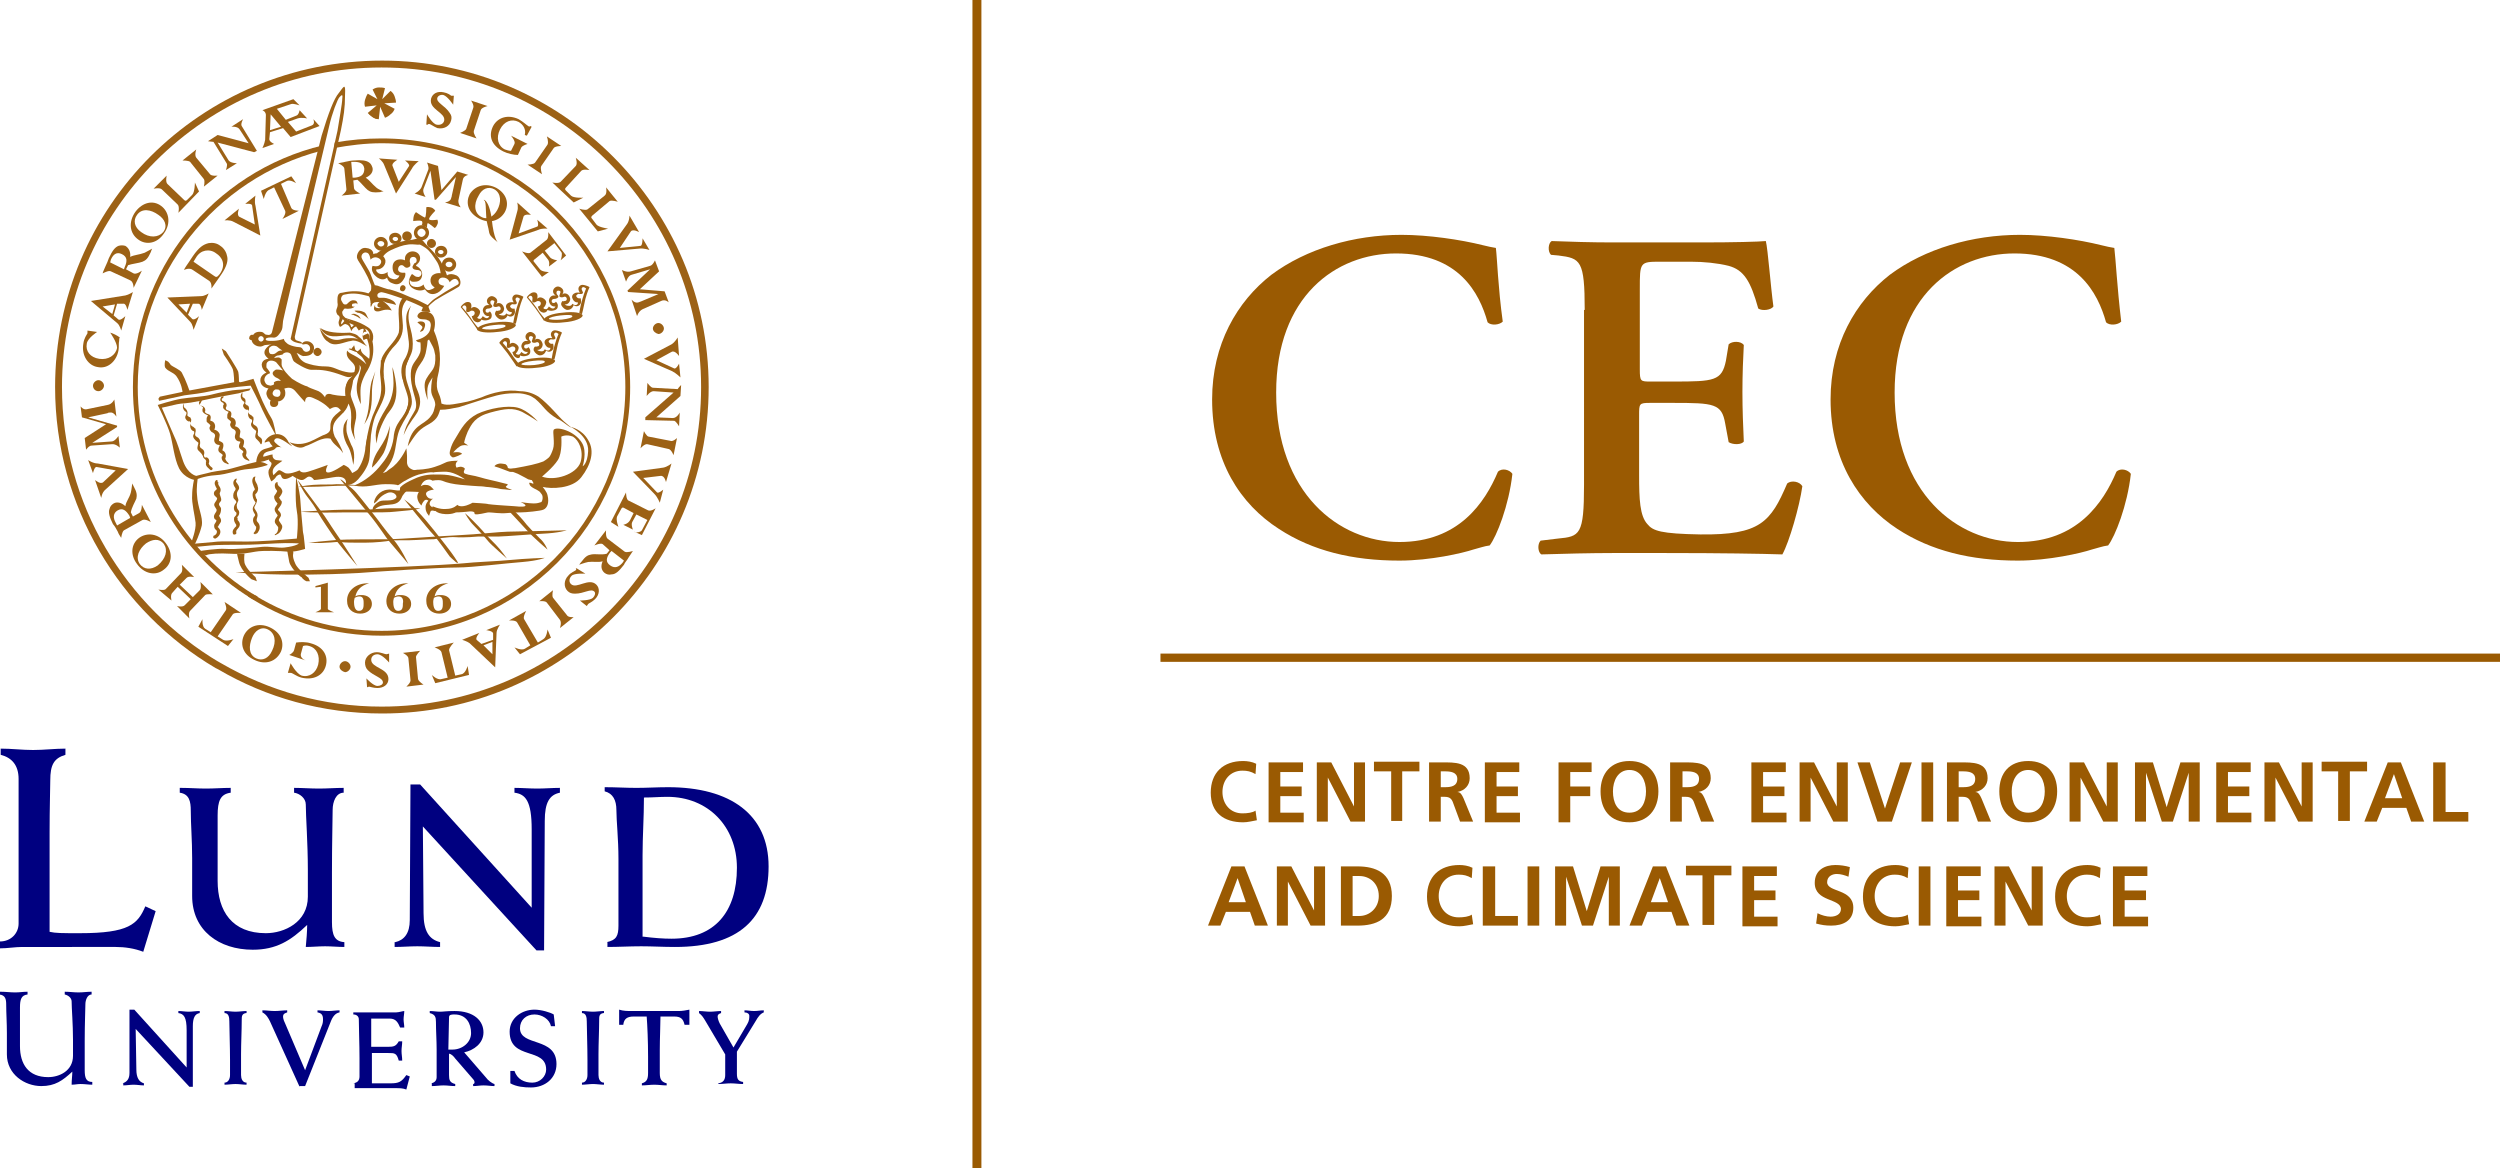 <?xml version="1.0" encoding="utf-8"?>
<!-- Generator: Adobe Illustrator 26.0.3, SVG Export Plug-In . SVG Version: 6.00 Build 0)  -->
<svg width="363" height="100%" version="1.1" id="CEC_ENG" xmlns="http://www.w3.org/2000/svg" xmlns:xlink="http://www.w3.org/1999/xlink" x="0px" y="0px"
	 viewBox="0 0 363 169.6" style="enable-background:new 0 0 363 169.6;" xml:space="preserve">
<style type="text/css">
	.st0{fill:#9A5A02;}
	.st1{fill:#000080;}
	.st2{fill:#9C6115;}
</style>
<g>
	<g>
		<g>
			<g>
				<path class="st0" d="M218.2,46.7c-0.5,0.5-1.7,0.6-2.2,0.1c-1.2-4.3-4.2-10-13.3-10c-8.7,0-17.4,6.2-17.4,20.2
					c0,14.6,9.1,21.7,17.9,21.7c8.6,0,12.4-5.7,14.3-10.2c0.6-0.6,1.7-0.3,2.1,0.3c-0.5,4.6-2.3,9.1-3.3,10.4
					c-0.8,0.1-1.6,0.4-2.4,0.6c-1.5,0.5-6.2,1.6-10.7,1.6c-6.8,0-12.6-1.4-17.5-4.6C180.1,73.2,176,67,176,58c0-8,3.6-14.2,8.6-18.1
					c5.1-3.8,12-5.8,18.9-5.8c3.9,0,8.6,0.7,11.8,1.5c0.8,0.2,1.3,0.3,1.9,0.4C217.4,37.6,217.5,41.6,218.2,46.7z"/>
				<path class="st0" d="M230.1,45c0-7.2-0.6-7.5-3.8-7.9l-1.1-0.1c-0.5-0.5-0.4-1.7,0.1-2c2.6,0.1,5.8,0.2,8.8,0.2h13.1
					c4.4,0,8.3-0.1,9.2-0.2c0.3,1.2,0.7,6.6,1.1,9.5c-0.3,0.5-1.6,0.7-2.2,0.3c-1.1-4-2.1-5.6-4.3-6.2c-1.6-0.4-3.6-0.6-5.5-0.6H241
					c-2.9,0-2.9,0.1-2.9,4v11.6c0,1.8,0.1,1.8,1.6,1.8h3.3c5.9,0,7-0.1,7.6-3L251,50c0.5-0.5,1.8-0.5,2.2,0.1
					c-0.1,1.8-0.2,4.3-0.2,6.8c0,2.6,0.1,5,0.2,7.2c-0.3,0.5-1.6,0.5-2.2,0.1l-0.5-2.7c-0.5-2.9-1.6-3-7.6-3h-3.3
					c-1.6,0-1.6,0.1-1.6,1.8V69c0,3.5,0.1,5.9,1.2,7.1c0.8,1,2,1.4,7.7,1.5c8.7,0.1,10.2-1.8,12.6-7.4c0.6-0.5,1.8-0.3,2.2,0.4
					c-0.4,2.9-1.9,8.1-2.9,9.9c-3-0.1-8.9-0.2-16.9-0.2h-7.8c-3,0-7.2,0.1-10.3,0.2c-0.5-0.3-0.6-1.5-0.1-2l2.5-0.3
					c3.2-0.3,3.8-0.5,3.8-7.8V45z"/>
				<path class="st0" d="M308,46.7c-0.5,0.5-1.7,0.6-2.2,0.1c-1.2-4.3-4.2-10-13.3-10c-8.7,0-17.4,6.2-17.4,20.2
					c0,14.6,9.1,21.7,17.9,21.7c8.6,0,12.4-5.7,14.3-10.2c0.6-0.6,1.7-0.3,2.1,0.3c-0.5,4.6-2.3,9.1-3.3,10.4
					c-0.8,0.1-1.6,0.4-2.4,0.6c-1.5,0.5-6.2,1.6-10.7,1.6c-6.8,0-12.6-1.4-17.5-4.6c-5.5-3.6-9.7-9.8-9.7-18.8
					c0-8,3.6-14.2,8.6-18.1c5.1-3.8,12-5.8,18.9-5.8c3.9,0,8.6,0.7,11.8,1.5c0.8,0.2,1.3,0.3,1.9,0.4
					C307.2,37.6,307.4,41.6,308,46.7z"/>
			</g>
			<g>
				<path class="st0" d="M182.5,119.1c-0.6,0.1-1.3,0.3-2,0.3c-2.8,0-4.7-1.4-4.7-4.3c0-2.9,1.8-4.6,4.7-4.6c0.6,0,1.3,0.1,1.9,0.4
					l-0.1,1.5c-0.7-0.4-1.2-0.5-1.9-0.5c-1.8,0-2.9,1.4-2.9,3.1c0,1.7,1.1,3.1,2.9,3.1c0.7,0,1.5-0.1,1.9-0.4L182.5,119.1z"/>
				<path class="st0" d="M184.1,110.7h5.1v1.4h-3.3v2.1h3.1v1.4h-3.1v2.4h3.4v1.4h-5.1V110.7z"/>
				<path class="st0" d="M191.2,110.7h2.1l3.3,6.4h0v-6.4h1.6v8.6h-2.1l-3.3-6.4h0v6.4h-1.6V110.7z"/>
				<path class="st0" d="M202,112h-2.5v-1.4h6.6v1.4h-2.5v7.2H202V112z"/>
				<path class="st0" d="M207.5,110.7h1.9c1.8,0,4-0.1,4,2.3c0,1-0.7,1.8-1.8,2v0c0.5,0,0.7,0.5,0.9,0.9l1.4,3.4H212l-1-2.7
					c-0.2-0.6-0.5-0.9-1.2-0.9h-0.6v3.6h-1.7V110.7z M209.2,114.3h0.6c0.8,0,1.8-0.1,1.8-1.2c0-1-1-1.1-1.8-1.1h-0.6V114.3z"/>
				<path class="st0" d="M215.5,110.7h5.1v1.4h-3.3v2.1h3.1v1.4h-3.1v2.4h3.4v1.4h-5.1V110.7z"/>
				<path class="st0" d="M226.3,110.7h4.8v1.4h-3.1v2.1h2.9v1.4h-2.9v3.8h-1.7V110.7z"/>
				<path class="st0" d="M236.6,110.5c2.7,0,4.2,1.8,4.2,4.4s-1.5,4.5-4.2,4.5c-2.8,0-4.2-1.8-4.2-4.5
					C232.4,112.3,233.9,110.5,236.6,110.5z M236.6,118c1.8,0,2.4-1.6,2.4-3.1c0-1.5-0.7-3.1-2.4-3.1c-1.7,0-2.4,1.6-2.4,3.1
					C234.2,116.5,234.8,118,236.6,118z"/>
				<path class="st0" d="M242.5,110.7h1.9c1.8,0,4-0.1,4,2.3c0,1-0.7,1.8-1.8,2v0c0.5,0,0.7,0.5,0.9,0.9l1.4,3.4H247l-1-2.7
					c-0.2-0.6-0.5-0.9-1.2-0.9h-0.6v3.6h-1.7V110.7z M244.3,114.3h0.6c0.8,0,1.8-0.1,1.8-1.2c0-1-1-1.1-1.8-1.1h-0.6V114.3z"/>
				<path class="st0" d="M254.2,110.7h5.1v1.4H256v2.1h3.1v1.4H256v2.4h3.4v1.4h-5.1V110.7z"/>
				<path class="st0" d="M261.3,110.7h2.1l3.3,6.4h0v-6.4h1.6v8.6h-2.1l-3.3-6.4h0v6.4h-1.6V110.7z"/>
				<path class="st0" d="M269.7,110.7h1.8l2.2,6.7h0l2.2-6.7h1.7l-2.9,8.6h-2.1L269.7,110.7z"/>
				<path class="st0" d="M279,110.7h1.7v8.6H279V110.7z"/>
				<path class="st0" d="M282.7,110.7h1.9c1.8,0,4-0.1,4,2.3c0,1-0.7,1.8-1.8,2v0c0.5,0,0.7,0.5,0.9,0.9l1.4,3.4h-1.9l-1-2.7
					c-0.2-0.6-0.5-0.9-1.2-0.9h-0.6v3.6h-1.7V110.7z M284.4,114.3h0.6c0.8,0,1.8-0.1,1.8-1.2c0-1-1-1.1-1.8-1.1h-0.6V114.3z"/>
				<path class="st0" d="M294.5,110.5c2.7,0,4.2,1.8,4.2,4.4s-1.5,4.5-4.2,4.5c-2.8,0-4.2-1.8-4.2-4.5
					C290.3,112.3,291.7,110.5,294.5,110.5z M294.5,118c1.8,0,2.4-1.6,2.4-3.1c0-1.5-0.7-3.1-2.4-3.1c-1.7,0-2.4,1.6-2.4,3.1
					C292.1,116.5,292.7,118,294.5,118z"/>
				<path class="st0" d="M300.5,110.7h2.1l3.3,6.4h0v-6.4h1.6v8.6h-2.1l-3.3-6.4h0v6.4h-1.6V110.7z"/>
				<path class="st0" d="M309.8,110.7h2.8l2,6.5h0l2-6.5h2.8v8.6h-1.6v-7.1h0l-2.3,7.1h-1.6l-2.3-7.1l0,0v7.1h-1.6V110.7z"/>
				<path class="st0" d="M321.7,110.7h5.1v1.4h-3.3v2.1h3.1v1.4h-3.1v2.4h3.4v1.4h-5.1V110.7z"/>
				<path class="st0" d="M328.8,110.7h2.1l3.3,6.4h0v-6.4h1.6v8.6h-2.1l-3.3-6.4h0v6.4h-1.6V110.7z"/>
				<path class="st0" d="M339.6,112h-2.5v-1.4h6.6v1.4h-2.5v7.2h-1.7V112z"/>
				<path class="st0" d="M346.7,110.7h1.9l3.4,8.6h-1.9l-0.7-2h-3.5l-0.8,2h-1.8L346.7,110.7z M347.6,112.4L347.6,112.4l-1.3,3.5
					h2.5L347.6,112.4z"/>
				<path class="st0" d="M353.4,110.7h1.7v7.2h3.3v1.4h-5.1V110.7z"/>
				<path class="st0" d="M178.8,125.8h1.9l3.4,8.6h-1.9l-0.7-2h-3.5l-0.8,2h-1.8L178.8,125.8z M179.7,127.5L179.7,127.5l-1.3,3.5
					h2.5L179.7,127.5z"/>
				<path class="st0" d="M185.4,125.8h2.1l3.3,6.4h0v-6.4h1.6v8.6h-2.1l-3.3-6.4h0v6.4h-1.6V125.8z"/>
				<path class="st0" d="M194.7,125.8h2.4c2.6,0,5,0.9,5,4.3c0,3.4-2.3,4.3-5,4.3h-2.4V125.8z M196.4,133h1c1.4,0,2.8-1.1,2.8-2.9
					c0-1.9-1.4-2.9-2.8-2.9h-1V133z"/>
				<path class="st0" d="M213.9,134.2c-0.6,0.1-1.3,0.3-2,0.3c-2.8,0-4.7-1.4-4.7-4.3c0-2.9,1.8-4.6,4.7-4.6c0.6,0,1.3,0.1,1.9,0.4
					l-0.1,1.5c-0.7-0.4-1.2-0.5-1.9-0.5c-1.8,0-2.9,1.4-2.9,3.1c0,1.7,1.1,3.1,2.9,3.1c0.7,0,1.5-0.1,1.9-0.4L213.9,134.2z"/>
				<path class="st0" d="M215.4,125.8h1.7v7.2h3.3v1.4h-5.1V125.8z"/>
				<path class="st0" d="M221.8,125.8h1.7v8.6h-1.7V125.8z"/>
				<path class="st0" d="M225.6,125.8h2.8l2,6.5h0l2-6.5h2.8v8.6h-1.6v-7.1h0l-2.3,7.1h-1.6l-2.3-7.1l0,0v7.1h-1.6V125.8z"/>
				<path class="st0" d="M240,125.8h1.9l3.4,8.6h-1.9l-0.7-2h-3.5l-0.8,2h-1.8L240,125.8z M241,127.5L241,127.5l-1.3,3.5h2.5
					L241,127.5z"/>
				<path class="st0" d="M247.3,127.1h-2.5v-1.4h6.6v1.4h-2.5v7.2h-1.7V127.1z"/>
				<path class="st0" d="M252.9,125.8h5.1v1.4h-3.3v2.1h3.1v1.4h-3.1v2.4h3.4v1.4h-5.1V125.8z"/>
				<path class="st0" d="M268.4,127.3c-0.5-0.2-1.1-0.4-1.7-0.4c-0.6,0-1.4,0.3-1.4,1.2c0,1.5,3.8,0.9,3.8,3.7
					c0,1.9-1.5,2.6-3.2,2.6c-0.9,0-1.4-0.1-2.2-0.3l0.2-1.5c0.6,0.3,1.3,0.5,1.9,0.5c0.7,0,1.5-0.3,1.5-1.1c0-1.6-3.8-1-3.8-3.8
					c0-1.9,1.5-2.6,3-2.6c0.7,0,1.4,0.1,2.1,0.3L268.4,127.3z"/>
				<path class="st0" d="M277.2,134.2c-0.6,0.1-1.3,0.3-2,0.3c-2.8,0-4.7-1.4-4.7-4.3c0-2.9,1.8-4.6,4.7-4.6c0.6,0,1.3,0.1,1.9,0.4
					l-0.1,1.5c-0.7-0.4-1.2-0.5-1.9-0.5c-1.8,0-2.9,1.4-2.9,3.1c0,1.7,1.1,3.1,2.9,3.1c0.7,0,1.5-0.1,1.9-0.4L277.2,134.2z"/>
				<path class="st0" d="M278.6,125.8h1.7v8.6h-1.7V125.8z"/>
				<path class="st0" d="M282.5,125.8h5.1v1.4h-3.3v2.1h3.1v1.4h-3.1v2.4h3.4v1.4h-5.1V125.8z"/>
				<path class="st0" d="M289.6,125.8h2.1l3.3,6.4h0v-6.4h1.6v8.6h-2.1l-3.3-6.4h0v6.4h-1.6V125.8z"/>
				<path class="st0" d="M305.1,134.2c-0.6,0.1-1.3,0.3-2,0.3c-2.8,0-4.7-1.4-4.7-4.3c0-2.9,1.8-4.6,4.7-4.6c0.6,0,1.3,0.1,1.9,0.4
					l-0.1,1.5c-0.7-0.4-1.2-0.5-1.9-0.5c-1.8,0-2.9,1.4-2.9,3.1c0,1.7,1.1,3.1,2.9,3.1c0.7,0,1.5-0.1,1.9-0.4L305.1,134.2z"/>
				<path class="st0" d="M306.7,125.8h5.1v1.4h-3.3v2.1h3.1v1.4h-3.1v2.4h3.4v1.4h-5.1V125.8z"/>
			</g>
		</g>
		<g>
			<g>
				<g>
					<rect x="168.5" y="94.9" class="st0" width="194.5" height="1.2"/>
				</g>
			</g>
		</g>
	</g>
	<path class="st1" d="M0,136.7c1.6,0,2.7-1.2,2.7-2.6v-21c0-2-1-3.1-2.6-3.5v-0.9c1.6,0,3.1,0.2,4.7,0.2c1.6,0,3.2-0.2,4.7-0.2v0.9
		c-1.7,0.5-2.2,1.5-2.2,3.7c0,1.2-0.1,3.9-0.1,7.6v14.4c0.9,0.2,1.7,0.2,4.4,0.2c7.1,0,8.4-1.3,9.5-3.9l1.5,0.7l-1.8,5.9
		c-1.3-0.5-2.7-0.7-4-0.7H3.2c-1,0-2.1,0.2-3.2,0.2V136.7L0,136.7z"/>
	<path class="st1" d="M26.3,114.4c1.2,0,2.4,0.1,3.6,0.1c1.2,0,2.4-0.1,3.6-0.1v0.7c-1.5,0.2-1.9,1.2-1.9,3.3c0,3.2,0,6.3,0,9.5
		c0,4.4,2.1,7.6,7,7.6c2.7,0,6.1-1.6,6.1-5.3v-3.9c0-3.9-0.3-7.8-0.3-9.5c0-0.9-0.9-1.6-1.7-1.7v-0.7c1.2,0,2.4,0.1,3.6,0.1
		c1.2,0,2.4-0.1,3.6-0.1v0.7c-1.1,0-1.6,1.3-1.6,2.5c0,1.3-0.1,4.7-0.1,9.1v7.2c0,1.9,0.4,2.8,1.8,2.9v0.7c-0.9,0-1.9-0.1-2.8-0.1
		c-0.9,0-1.9,0.1-2.8,0.1c0.1-1.1,0.2-2.2,0.2-3.2c-2.4,2.3-4.5,3.6-7.9,3.6c-4.9,0-8.8-2.8-8.8-7.8v-5.5c0-2.6-0.2-4.9-0.2-6.9
		c0-1.3-0.2-2.4-1.6-2.6V114.4L26.3,114.4z"/>
	<path class="st1" d="M57.4,136.8c1.3-0.3,2.1-1.3,2.1-3.2l0.1-19.7H61l16.2,17.9v-11.4c0-4.1-0.9-5.1-2.5-5.3v-0.7
		c1.1,0,2.2,0.1,3.3,0.1c1.1,0,2.2-0.1,3.3-0.1v0.7c-1.5,0.3-2.2,1.4-2.2,4.1L79,138h-1.1l-16.5-18l0.1,12.6c0,2.6,0.8,3.8,2.4,4.2
		v0.7c-1.1,0-2.2-0.1-3.3-0.1c-1.1,0-2.2,0.1-3.3,0.1V136.8L57.4,136.8z"/>
	<path class="st1" d="M93.4,136c1.6,0.2,2.9,0.3,4.1,0.3c6.3,0,9.5-3.9,9.5-10.3c0-6-4.2-10.3-10.1-10.3c-1.1,0-2.1,0.1-3.4,0.1
		c0,2.9-0.2,5.6-0.2,8.4V136L93.4,136z M88.1,136.8c1.4-0.3,1.7-0.9,1.7-2.4v-9.7c0-2.9-0.3-5.5-0.3-7.1c0-1.4-0.5-2.4-1.7-2.7v-0.6
		c1.6,0,3.1,0.1,4.6,0.1c1.5,0,3.1-0.1,4.6-0.1c9.1,0,14.6,4,14.6,11.5c0,7.6-4.3,11.7-13.6,11.7c-1.7,0-3.3-0.1-4.9-0.1
		c-1.7,0-3.3,0.1-4.9,0.1V136.8L88.1,136.8z"/>
	<path class="st1" d="M17.8,157.3c0.6-0.2,1-0.6,1-1.5l0-9.2h0.7l7.6,8.4v-5.4c0-1.9-0.4-2.4-1.2-2.5v-0.3c0.5,0,1,0.1,1.5,0.1
		c0.5,0,1-0.1,1.6-0.1v0.3c-0.7,0.1-1,0.7-1,1.9l0,8.8h-0.5l-7.8-8.4l0.1,5.9c0,1.2,0.4,1.8,1.1,2v0.3c-0.5,0-1-0.1-1.5-0.1
		c-0.5,0-1,0.1-1.5,0.1V157.3L17.8,157.3z"/>
	<path class="st1" d="M35.7,147.1c-0.6,0.1-0.6,0.5-0.6,1c0,1.5-0.1,3.4-0.1,5v3c0,0.5,0.2,1.1,0.8,1.1v0.3c-0.5,0-1.1-0.1-1.6-0.1
		c-0.5,0-1.1,0.1-1.6,0.1v-0.3c0.5,0,0.8-0.5,0.8-1.1v-2.2c0-1.9-0.1-4.6-0.1-5.6c0-0.6-0.1-1.2-0.7-1.2v-0.3c0.5,0,1.1,0.1,1.6,0.1
		c0.5,0,1.1-0.1,1.6-0.1V147.1L35.7,147.1z"/>
	<path class="st1" d="M43.5,157.8l-4.3-9.5c-0.2-0.4-0.5-1-1.1-1.3v-0.3c0.6,0,1.2,0.1,1.8,0.1c0.6,0,1.2-0.1,1.8-0.1v0.3
		c-0.3,0.1-0.6,0.2-0.6,0.6c0,0.1,0,0.4,0.3,1l2.9,6.8l2.4-6.4c0.2-0.4,0.2-0.8,0.2-1c0-0.6-0.2-0.9-0.8-1v-0.3
		c0.5,0,1.1,0.1,1.6,0.1c0.5,0,1.1-0.1,1.6-0.1v0.3c-0.6,0.1-1,0.6-1.3,1.4l-3.7,9.3H43.5L43.5,157.8z"/>
	<path class="st1" d="M51.3,157.3c0.6-0.1,0.9-0.4,0.9-1v-2.6c0-2.1-0.1-4.4-0.1-5.7c0-0.4-0.3-0.7-0.8-0.7v-0.3h6.2
		c0.4,0,1-0.2,1.2-0.2c0,0.4-0.1,0.8-0.1,1.2c0,0.4,0.1,0.8,0.1,1.2h-0.6c-0.3-0.7-0.6-1.3-1.5-1.3h-2.7v4.1h2.4
		c0.9,0,1.2-0.1,1.6-0.8h0.5c0,0.5-0.1,0.9-0.1,1.4c0,0.5,0.1,0.9,0.1,1.4h-0.5c-0.3-1.1-0.6-1.1-1.5-1.1h-2.4v4.4h2.7
		c1.2,0,1.6-0.2,2.3-1.2l0.5,0.2l-0.5,1.9c-0.5-0.2-1-0.2-1.5-0.2h-6V157.3L51.3,157.3z"/>
	<path class="st1" d="M65.1,152.4c0.2,0,0.4,0,0.6,0c1.4,0,2.7-1,2.7-2.4c0-1.4-0.7-2.7-2.4-2.7c-0.4,0-0.8,0-0.8,0.4L65.1,152.4
		L65.1,152.4z M62.6,157.3c0.5-0.1,0.8-0.4,0.8-0.9v-4c0-1.3-0.1-2.7-0.1-4c0-0.7-0.1-1.1-0.9-1.3v-0.3c0.5,0,1,0.1,1.5,0.1
		c0.5,0,0.9-0.1,2.1-0.1c2.8,0,4.2,1.4,4.2,3.1c0,1.6-1.4,2.6-2.8,2.9l3.2,3.7c0.2,0.3,0.8,0.8,1.2,0.9v0.3c-0.5,0-1-0.1-1.6-0.1
		c-0.5,0-1,0.1-1.5,0.1v-0.3c0.1,0,0.2-0.1,0.2-0.2c0-0.1,0-0.3-0.2-0.5l-2.6-3c-0.2-0.3-0.6-0.7-0.9-0.7v3.1c0,0.7,0.1,1.1,0.9,1.3
		v0.3c-0.6,0-1.1-0.1-1.7-0.1c-0.6,0-1.1,0.1-1.7,0.1V157.3L62.6,157.3z"/>
	<path class="st1" d="M74.1,155.5h0.6c0.4,1.2,1.4,1.7,2.6,1.7c1.1,0,2-0.9,2-1.9c0-3.3-5.3-1.3-5.3-5.5c0-2,1.8-3.2,3.6-3.2
		c1,0,2.3,0.4,2.8,0.7l0.2,1.7h-0.6c-0.2-1-1.3-1.7-2.4-1.7c-1.2,0-2.1,0.8-2.1,2c0,2.7,5.3,1.2,5.3,5.2c0,2.1-1.7,3.4-3.7,3.4
		c-1,0-2.1-0.1-3-0.6V155.5L74.1,155.5z"/>
	<path class="st1" d="M87.6,147.1c-0.6,0.1-0.6,0.5-0.6,1c0,1.5-0.1,3.4-0.1,5v3c0,0.5,0.2,1.1,0.8,1.1v0.3c-0.5,0-1.1-0.1-1.6-0.1
		c-0.5,0-1.1,0.1-1.6,0.1v-0.3c0.5,0,0.8-0.5,0.8-1.1v-2.2c0-1.9-0.1-4.6-0.1-5.6c0-0.6-0.1-1.2-0.7-1.2v-0.3c0.5,0,1.1,0.1,1.6,0.1
		c0.5,0,1.1-0.1,1.6-0.1V147.1L87.6,147.1z"/>
	<path class="st1" d="M100,148.8h-0.6c-0.2-0.9-0.6-1.2-1.5-1.2h-2c0,1.3-0.1,3.1-0.1,4.9v3.3c0,1,0.3,1.3,1,1.5v0.3
		c-0.6,0-1.2-0.1-1.8-0.1c-0.6,0-1.2,0.1-1.8,0.1v-0.3c0.7-0.2,0.9-0.6,0.9-1.5v-2.4c0-2.2-0.1-4.5-0.2-5.8H92
		c-0.9,0-1.4,0.3-1.5,1.2h-0.6v-2.2c0.6,0.2,1.2,0.2,1.8,0.2h6.9c0.4,0,1.1-0.1,1.5-0.2V148.8L100,148.8z"/>
	<path class="st1" d="M104.3,157.3c0.7-0.1,1-0.5,1-1.2v-3l-2.9-4.9c-0.3-0.5-0.5-0.8-0.9-1.1v-0.3c0.5,0,1.1,0.1,1.6,0.1
		c0.5,0,1.1-0.1,1.6-0.1v0.3c-0.3,0.1-0.5,0.2-0.5,0.5c0,0.2,0.1,0.6,0.3,1l2,3.5l2-3.4c0.3-0.5,0.3-0.9,0.3-1.2
		c0-0.3-0.3-0.5-0.7-0.5v-0.3c0.5,0,0.9,0.1,1.4,0.1c0.5,0,0.9-0.1,1.4-0.1v0.3c-0.5,0.2-0.8,0.6-1.2,1.3l-2.7,4.4v3.2
		c0,0.8,0.2,1.1,0.9,1.2v0.3c-0.6,0-1.2-0.1-1.8-0.1c-0.6,0-1.2,0.1-1.8,0.1V157.3L104.3,157.3z"/>
	<path class="st2" d="M47.6,84.6v3.8c0,0.2,0.9,0.5,0.9,0.5h-2.7c0,0,0.8-0.3,0.8-0.5v-3.2l-0.8,0.1l0-0.2L47.6,84.6L47.6,84.6z"/>
	<path class="st2" d="M63.7,86.6c-0.3,0-0.5,0.1-0.7,0.2c0,0.1-0.1,0.3-0.1,0.6c0,0.5,0.1,1.3,0.7,1.3c0.7,0,0.7-0.6,0.7-1.1
		C64.3,87.2,64.3,86.6,63.7,86.6L63.7,86.6z M65.1,84.7c-1.2,0.3-1.8,1-2,1.9c0.3-0.2,0.6-0.2,0.9-0.2c0.9,0,1.5,0.5,1.5,1.3
		c0,0.8-0.7,1.4-1.7,1.4c-1.1,0-1.9-0.7-1.9-1.8C61.8,85.9,63.1,84.6,65.1,84.7L65.1,84.7L65.1,84.7z"/>
	<path class="st2" d="M57.9,86.6c-0.3,0-0.5,0.1-0.7,0.2c0,0.1-0.1,0.3-0.1,0.6c0,0.5,0.1,1.3,0.7,1.3c0.7,0,0.7-0.6,0.7-1.1
		C58.6,87.2,58.5,86.6,57.9,86.6L57.9,86.6z M59.3,84.7c-1.2,0.3-1.8,1-2,1.9c0.3-0.2,0.6-0.2,0.9-0.2c0.9,0,1.5,0.5,1.5,1.3
		c0,0.8-0.7,1.4-1.7,1.4c-1.1,0-1.9-0.7-1.9-1.8C56.1,85.9,57.4,84.6,59.3,84.7L59.3,84.7L59.3,84.7z"/>
	<path class="st2" d="M52.2,86.6c-0.3,0-0.5,0.1-0.7,0.2c0,0.1-0.1,0.3-0.1,0.6c0,0.5,0.1,1.3,0.7,1.3c0.7,0,0.7-0.6,0.7-1.1
		C52.8,87.2,52.8,86.6,52.2,86.6L52.2,86.6z M53.6,84.7c-1.2,0.3-1.8,1-2,1.9c0.3-0.2,0.6-0.2,0.9-0.2c0.9,0,1.5,0.5,1.5,1.3
		c0,0.8-0.7,1.4-1.7,1.4c-1.1,0-1.9-0.7-1.9-1.8C50.3,85.9,51.6,84.6,53.6,84.7L53.6,84.7L53.6,84.7z"/>
	<path class="st2" d="M16,48.3c0.4,0.1,1,0.4,1.4,0.7c-0.1,0.1-0.1,0.3-0.1,0.5c-0.1,0.4,0,0.8-0.1,1.4c-0.3,1.6-1.6,2.7-3,2.4
		c-1.4-0.2-2.4-1.7-2.1-3.4c0.1-0.8,0.5-1.3,0.6-1.5c0-0.1,0-0.4,0-0.4l1.4,0.2c0,0-1.4,0.9-1.5,1.7c-0.2,1.1,0.5,2,1.8,2.2
		c1.3,0.2,2.4-0.5,2.6-1.6C17,49.7,16,48.3,16,48.3L16,48.3z"/>
	<path class="st2" d="M28.9,27.8l-3,3.1c0,0,0.2-0.9-0.1-1.2l-2.3-2.2c-0.3-0.3-1.2-0.1-1.2-0.1l1.9-1.9c0,0-0.2,0.9,0.1,1.2
		l2.4,2.3c0.2,0.2,0.3,0.2,0.5,0l0.7-0.7c0.4-0.4,0.4-1.8,0.4-1.8L28.9,27.8L28.9,27.8z"/>
	<path class="st2" d="M26.5,23.3l2-1.6c0,0-0.3,0.8,0,1.2l2,2.4c0.2,0.3,1.1,0.2,1.1,0.2l-2,1.6c0,0,0.2-0.8,0-1.1l-2-2.5
		C27.4,23.3,26.5,23.3,26.5,23.3L26.5,23.3z"/>
	<path class="st2" d="M33.2,23.3c0.3,0.4,1.2,0.4,1.2,0.4l-1.6,1c0,0,0.3-0.8,0.1-1l-1.9-3.1c-0.2,0-0.8-0.1-0.8-0.1l1.4-0.9
		l4.5,1.2l-1.3-2c-0.3-0.5-1.2-0.4-1.2-0.4l1.7-1.1c0,0-0.4,0.7-0.2,1l2.2,3.6l-0.4,0.2l-5.3-1.4L33.2,23.3L33.2,23.3z"/>
	<path class="st2" d="M62,16.6c0,0,0.8,1.4,1.4,1.5c0.5,0.1,1-0.1,1.1-0.6c0.2-1.2-2.3-1.6-1.9-3.2c0.2-0.7,0.9-1.1,1.8-0.9
		c0.6,0.1,1,0.4,1.1,0.5c0.1,0,0.1,0,0.2,0l0.2,0l-0.1,1.3c0,0-0.8-1.2-1.4-1.4c-0.4-0.1-0.8,0.1-0.9,0.4c-0.2,0.7,1.1,1.1,1.8,2.2
		c0.3,0.4,0.3,0.7,0.2,1.1c-0.2,0.8-1,1.3-2,1.1C63,18.4,62.5,18,62.3,18c-0.1,0-0.1,0-0.2,0.1l-0.2,0L62,16.6L62,16.6z"/>
	<path class="st2" d="M68.4,14.6l2.4,0.8c0,0-0.9,0.2-1,0.6l-1,3c-0.1,0.4,0.4,1.1,0.4,1.1l-2.4-0.8c0,0,0.8-0.3,0.9-0.6l1-3
		C68.9,15.3,68.4,14.6,68.4,14.6L68.4,14.6z"/>
	<path class="st2" d="M75.7,21.4l-0.5,1.1c-0.6,0-1.5-0.2-2.1-0.5c-1.8-0.9-2.2-2.3-1.5-3.7c0.7-1.3,2.2-1.7,3.7-1
		c0.7,0.4,1.2,0.9,1.4,1c0.1,0.1,0.2,0.1,0.3,0l0.2,0.1l-0.7,1.3l-0.3-0.1c0.2-0.8-0.2-1.5-0.9-1.9c-1-0.5-2.1-0.1-2.7,1.1
		c-0.6,1.2-0.3,2.4,0.7,2.9c0.3,0.1,0.6,0.2,0.9,0.2l0.5-1c0.2-0.4-0.5-1.2-0.5-1.2l2.4,1.2C76.6,20.9,75.9,21.1,75.7,21.4
		L75.7,21.4z"/>
	<path class="st2" d="M79.4,19.8l2.1,1.4c0,0-0.9,0-1.1,0.3l-1.8,2.6c-0.2,0.3,0.1,1.2,0.1,1.2l-2.1-1.4c0,0,0.9,0,1.1-0.3l1.8-2.6
		C79.7,20.6,79.4,19.8,79.4,19.8L79.4,19.8z"/>
	<path class="st2" d="M86.8,33.6l-2.7-3.3c0,0,0.9,0.3,1.2,0.1l2.5-2c0.4-0.3,0.2-1.2,0.2-1.2l1.7,2.1c0,0-0.9-0.3-1.2-0.1l-2.5,2.1
		c-0.2,0.2-0.2,0.3,0,0.5l0.6,0.8c0.3,0.4,1.7,0.6,1.7,0.6L86.8,33.6L86.8,33.6z"/>
	<path class="st2" d="M83.3,29.4l-3.1-2.9c0,0,0.9,0.2,1.2-0.1l2.2-2.3c0.3-0.3,0-1.2,0-1.2l2,1.8c0,0-0.9-0.2-1.2,0.1l-2.2,2.4
		c-0.2,0.2-0.2,0.3,0,0.5l0.7,0.7c0.4,0.4,1.8,0.3,1.8,0.3L83.3,29.4L83.3,29.4z"/>
	<path class="st2" d="M91,32.6c0.4-0.5,0.4-1.3,0.4-1.3l1.4,2.4c0,0-0.9-0.5-1.2-0.1L90,36l3-0.3c0.3,0,0.3-1.1,0.3-1.1l1,1.7
		c0,0-0.8-0.3-1.5-0.2l-4.6,0.4L91,32.6L91,32.6z"/>
	<path class="st2" d="M94.4,39.1L94.4,39.1l-2.7,0.8c-0.5,0.1-0.8,1-0.8,1l-0.6-1.7c0,0,0.7,0.4,1.3,0.2l2.8-0.8
		c0.4-0.1,0.7-0.8,0.7-0.8l0.6,1.6L92.9,42l3.6,0.3l0.6,1.6c0,0-0.5-0.5-1.1-0.2l-2.7,1.2c-0.6,0.3-0.8,1-0.8,1l-0.8-2.4
		c0,0,0.5,0.6,1,0.4c0.1,0,0.2-0.1,0.3-0.1l2.6-1.1l0,0l-4.4-0.3l-0.1-0.2L94.4,39.1L94.4,39.1z"/>
	<path class="st2" d="M94.9,56.8c-0.5,0-1,0.7-1,0.7l0.1-1.9c0,0,0.5,0.7,0.8,0.7l3.6,0.2c0.1-0.2,0.5-0.6,0.5-0.6l-0.1,1.6
		l-3.5,3.1l2.4,0.1c0.6,0,1-0.8,1-0.8l-0.1,2c0,0-0.4-0.7-0.7-0.8L93.7,61l0-0.4l4.1-3.6L94.9,56.8L94.9,56.8z"/>
	<path class="st2" d="M98.3,63.6l-0.5,2.5c0,0-0.3-0.8-0.7-0.9L94,64.5c-0.4-0.1-1,0.6-1,0.6l0.5-2.5c0,0,0.4,0.8,0.7,0.8l3.1,0.6
		C97.7,64.2,98.3,63.6,98.3,63.6L98.3,63.6z"/>
	<path class="st2" d="M93.2,77l0.8-1.5l-1.6-0.8l-0.6,1.1c-0.2,0.4,0.1,1.1,0.1,1.1l-1.4-0.7c0,0,0.7-0.1,1-0.7l0.5-1l-1.3-0.7
		c-0.3-0.2-0.4-0.1-0.5,0.1L89.6,75c-0.2,0.5,0.2,1.5,0.2,1.5l-1.1-0.7l2.2-4.3c0,0,0,1.1,0.4,1.2l2.8,1.4c0.4,0.2,1.1-0.3,1.1-0.3
		l-2,3.9l-1.1-0.5C92.2,77.4,93,77.3,93.2,77L93.2,77z"/>
	<path class="st2" d="M85,83.3c0,0-1.6-0.1-2,0.3c-0.4,0.4-0.4,0.9-0.1,1.2c0.8,0.8,2.6-1,3.7,0.1c0.5,0.5,0.5,1.4-0.2,2.1
		c-0.4,0.4-0.9,0.6-1,0.7c0,0-0.2,0.3-0.2,0.3l-1-0.8c0,0,1.5,0,1.9-0.4c0.3-0.3,0.4-0.7,0.2-0.9c-0.5-0.5-1.5,0.3-2.8,0.3
		c-0.5,0-0.8-0.1-1.1-0.4c-0.6-0.6-0.5-1.6,0.1-2.2c0.4-0.5,1-0.7,1.1-0.8c0.1-0.1,0.1-0.1,0-0.2l0.1-0.1L85,83.3L85,83.3z"/>
	<path class="st2" d="M83.3,89.6l-2,1.6c0,0,0.3-0.8,0-1.2l-1.9-2.5c-0.2-0.3-1.1-0.2-1.1-0.2l2-1.6c0,0-0.2,0.8,0,1.1l2,2.5
		C82.5,89.7,83.3,89.6,83.3,89.6L83.3,89.6z"/>
	<path class="st2" d="M61.5,99.4L59,99.7c0,0,0.7-0.6,0.6-1l-0.3-3.1c0-0.4-0.8-0.8-0.8-0.8l2.5-0.3c0,0-0.6,0.6-0.6,0.9l0.3,3.2
		C60.8,99,61.5,99.4,61.5,99.4L61.5,99.4z"/>
	<path class="st2" d="M56.5,96.2c0,0-1-1.2-1.7-1.2c-0.5,0-0.9,0.3-0.9,0.8c0,1.2,2.5,1.2,2.5,2.8c0,0.8-0.7,1.3-1.6,1.3
		c-0.6,0-1.1-0.2-1.2-0.2c-0.1,0-0.3,0.1-0.3,0.1l-0.1-1.3c0,0,1,1.1,1.6,1.1c0.4,0,0.8-0.2,0.8-0.5c0-0.7-1.3-0.9-2.2-1.8
		c-0.3-0.3-0.4-0.7-0.4-1.1c0-0.8,0.8-1.5,1.7-1.5c0.6,0,1.2,0.3,1.4,0.3c0.1,0,0.4-0.1,0.4-0.1L56.5,96.2L56.5,96.2z"/>
	<path class="st2" d="M42.7,94.4l0.3-1.1c0.6-0.1,1.5-0.1,2.1,0.1c1.9,0.5,2.6,1.9,2.2,3.3c-0.4,1.4-1.8,2.1-3.5,1.7
		c-0.8-0.2-1.3-0.7-1.6-0.7c-0.1,0-0.4,0-0.4,0l0.4-1.4c0,0,0.8,1.5,1.6,1.8c1.1,0.3,2.1-0.4,2.4-1.6c0.3-1.3-0.2-2.4-1.3-2.7
		c-0.3-0.1-0.6-0.1-0.9,0l-0.3,1.1c-0.2,0.7,0.7,1,0.7,1L42,95.1C42,95.1,42.6,94.8,42.7,94.4L42.7,94.4z"/>
	<path class="st2" d="M27.1,83.9l-1,1l1.9,1.8l1-1c0.3-0.3,0.1-1.2,0.1-1.2l1.8,1.8c0,0-0.9-0.1-1.1,0.1l-2.2,2.3
		c-0.3,0.3-0.1,1.1-0.1,1.1l-1.8-1.8c0,0,0.8,0.2,1.1-0.1l0.9-0.9l-1.9-1.8l-0.8,0.9c-0.3,0.3-0.1,1.1-0.1,1.1L23,85.6
		c0,0,0.9,0.2,1.1-0.1l2.2-2.3c0.3-0.3,0.1-1.2,0.1-1.2l1.8,1.8C28.2,83.8,27.4,83.6,27.1,83.9L27.1,83.9z"/>
	<path class="st2" d="M13.4,64.3L13.4,64.3l2.8-0.2c0.5,0,1-0.8,1-0.8l0.2,1.7c0,0-0.6-0.6-1.2-0.5l-2.9,0.2c-0.4,0-0.8,0.6-0.8,0.6
		l-0.2-1.7l3.1-2l-3.5-1L11.7,59c0,0,0.4,0.6,1,0.4l2.9-0.6c0.7-0.1,1-0.8,1-0.8l0.3,2.5c0,0-0.4-0.7-0.9-0.6c-0.1,0-0.3,0-0.4,0.1
		l-2.8,0.6l0,0l4.2,1.2l0,0.2L13.4,64.3L13.4,64.3z"/>
	<path class="st2" d="M97.5,50c0.5-0.3,0.9-1,0.9-1l0.2,2.7c0,0-0.6-0.9-1.1-0.6l-2.2,1.2l2.6,1.2c0.3,0.1,0.7-0.7,0.7-0.7l0.2,2
		c0,0-0.6-0.6-1.2-0.9l-4.1-1.8L97.5,50L97.5,50z"/>
	<path class="st2" d="M96.3,67.9c0.6-0.1,1.2-0.6,1.2-0.6L96.7,70c0,0-0.2-1-0.8-0.9l-2.5,0.3l2,2.1c0.2,0.2,0.9-0.4,0.9-0.4
		L95.8,73c0,0-0.3-0.8-0.8-1.3l-3.1-3.2L96.3,67.9L96.3,67.9z"/>
	<path class="st2" d="M15.3,71.1c-0.5,0.4-0.6,1.2-0.6,1.2l-0.9-2.6c0,0,0.8,0.7,1.2,0.3l1.8-1.7l-2.8-0.5c-0.3,0-0.5,0.9-0.5,0.9
		l-0.7-1.9c0,0,0.7,0.5,1.4,0.5l4.4,0.8L15.3,71.1L15.3,71.1z"/>
	<path class="st2" d="M32.8,88.6c0.2-0.3-0.2-1.2-0.2-1.2l2.4,1.6c0,0-1-0.1-1.2,0.2l-2.2,3.2l0.8,0.5c0.5,0.3,1.5-0.1,1.5-0.1
		l-0.8,1L28.8,91l0.6-1.1c0,0-0.1,1.1,0.4,1.4l0.8,0.5L32.8,88.6L32.8,88.6z"/>
	<path class="st2" d="M64.1,94.7C64,94.3,63.1,94,63.1,94l2.8-0.7c0,0-0.7,0.7-0.7,1.1l0.9,3.7l0.9-0.2c0.6-0.1,0.9-1.2,0.9-1.2
		l0.2,1.3l-4.9,1.2l-0.5-1.2c0,0,0.8,0.8,1.4,0.6l0.9-0.2L64.1,94.7L64.1,94.7z"/>
	<path class="st2" d="M75.1,90.4c-0.2-0.4-1.2-0.3-1.2-0.3l2.5-1.4c0,0-0.5,0.9-0.3,1.2l2,3.4l0.8-0.5c0.5-0.3,0.6-1.4,0.6-1.4
		l0.5,1.2L75.5,95l-0.8-1c0,0,1,0.5,1.5,0.2l0.8-0.5L75.1,90.4L75.1,90.4z"/>
	<path class="st2" d="M94.8,47.7c0-0.4,0.4-0.8,0.8-0.8c0.4,0,0.8,0.4,0.8,0.8c0,0.4-0.4,0.8-0.8,0.8C95.2,48.4,94.8,48.1,94.8,47.7
		L94.8,47.7z"/>
	<path class="st2" d="M49.3,96.8c0-0.4,0.4-0.8,0.8-0.8c0.4,0,0.8,0.4,0.8,0.8c0,0.4-0.4,0.8-0.8,0.8C49.7,97.5,49.3,97.2,49.3,96.8
		L49.3,96.8z"/>
	<path class="st2" d="M13.5,56c0-0.4,0.4-0.8,0.8-0.8c0.4,0,0.8,0.4,0.8,0.8c0,0.4-0.4,0.8-0.8,0.8C13.8,56.8,13.5,56.4,13.5,56
		L13.5,56z"/>
	<path class="st2" d="M20.1,34.8c1.1,0.8,2.7,0.6,3.7-0.9c1.1-1.5,0.7-3.2-0.4-4c-1.2-0.9-2.7-0.5-3.7,0.8
		C18.6,32.2,18.8,33.9,20.1,34.8L20.1,34.8z M20.5,33.7c-1-0.7-1.2-1.7-0.6-2.5c0.7-1,2-0.8,3.1,0c0.9,0.6,1.4,1.6,0.7,2.5
		C23,34.5,21.7,34.6,20.5,33.7L20.5,33.7z"/>
	<path class="st2" d="M41.8,17.7l1.4-0.5c0.6-0.2,1.4,0,1.4,0L43.5,16c0,0-0.1,0.7-0.5,0.8l-1.5,0.6l-1.3-1.6l2.1-0.7
		c0.3-0.1,1.2,0.2,1.2,0.2l-0.9-0.9L38.1,16c0,0,0.6,0.2,0.5,0.9l-0.1,3.4c-0.1,0.6-0.4,1.2-0.4,1.2l1.7-0.6c0,0-0.7-0.3-0.7-0.7
		l0.1-1l1.9-0.6l1.1,1.3l4.2-1.6l-0.9-1c0,0,0.3,0.7-0.2,0.9L43,19.1L41.8,17.7L41.8,17.7z M40.8,18.4l-1.6,0.5l0.1-2.3L40.8,18.4
		L40.8,18.4z"/>
	<path class="st2" d="M18,39.1l0.1-0.3c0.4-0.9,0.4-1.5-0.4-1.9c-0.8-0.4-1.3,0.1-1.6,0.8L16,38.1L18,39.1L18,39.1z M19.4,39.7
		c0.4,0.2,1.2-0.4,1.2-0.4l-1.2,2.5c0,0,0-0.9-0.5-1.1l-2.8-1.3c-0.3-0.2-1.2,0.3-1.2,0.3c0.1-0.4,0.3-0.7,0.4-1
		c0.2-0.4,0.4-0.9,0.5-1.2c0.5-1.1,0.9-1.6,1.4-1.8c0.3-0.1,0.7-0.1,1,0c0.5,0.3,0.8,0.9,0.7,1.6c0.6-0.3,1.3-0.3,2.1-0.6
		c0.4-0.2,1.1-0.6,1.1-0.6c-0.1,0.2-0.1,0.2-0.2,0.5c-0.4,0.9-0.7,1.2-1.2,1.4c-0.5,0.2-1.5,0.3-2.1,0.5l-0.3,0.6L19.4,39.7
		L19.4,39.7z"/>
	<path class="st2" d="M14.9,44.5l1.4,1.1l0.4-1.4L14.9,44.5L14.9,44.5z M16.5,45.8l0.7,0.6c0.3,0.2,1-0.5,1-0.5L17.6,48
		c0,0-0.2-0.8-0.6-1.1l-3.8-3.2l0,0l5-0.8c0.5-0.1,1.1-0.5,1.1-0.5l-0.8,2.6c0,0-0.2-1-0.6-0.9L17,44.1L16.5,45.8L16.5,45.8z"/>
	<path class="st2" d="M18.9,75.2l-0.1-0.3c-0.5-0.8-1-1.2-1.7-0.8c-0.7,0.4-0.7,1.1-0.3,1.8l0.2,0.4L18.9,75.2L18.9,75.2z
		 M20.2,74.5c0.4-0.2,0.4-1.2,0.4-1.2l1.3,2.5c0,0-0.8-0.5-1.2-0.3L18,77c-0.3,0.2-0.4,1.1-0.4,1.1c-0.2-0.3-0.4-0.6-0.5-0.9
		c-0.2-0.4-0.5-0.9-0.7-1.1c-0.5-1-0.7-1.7-0.5-2.2c0.1-0.4,0.3-0.6,0.6-0.8c0.5-0.3,1.2-0.1,1.7,0.4c0.1-0.7,0.6-1.2,0.8-2
		c0.1-0.4,0.2-1.3,0.2-1.3c0.1,0.2,0.1,0.2,0.2,0.4c0.5,0.9,0.5,1.3,0.4,1.8c-0.2,0.5-0.7,1.3-0.8,2l0.3,0.6L20.2,74.5L20.2,74.5z"
		/>
	<path class="st2" d="M23.8,79c-0.7-0.9-1.7-0.7-2.6-0.1c-1,0.8-1.6,2-0.9,3c0.6,0.8,1.6,0.9,2.6,0.2C24.1,81.1,24.4,79.9,23.8,79
		L23.8,79z M19.9,81.9c-1-1.3-0.9-2.9,0.3-3.8c1.1-0.8,2.8-0.7,3.9,0.8c1.1,1.5,0.8,3-0.3,3.8C22.6,83.7,20.9,83.3,19.9,81.9
		L19.9,81.9z"/>
	<path class="st2" d="M38.9,91.4c-1-0.5-1.9,0.2-2.3,1.2c-0.5,1.2-0.5,2.5,0.6,3c0.9,0.4,1.8,0,2.3-1.1
		C40.2,93.1,39.9,91.9,38.9,91.4L38.9,91.4z M36.9,95.8c-1.5-0.7-2.1-2.1-1.5-3.5c0.6-1.3,2.1-2,3.8-1.2c1.7,0.8,2.1,2.3,1.6,3.5
		C40.1,96.1,38.5,96.6,36.9,95.8L36.9,95.8z"/>
	<path class="st2" d="M88.8,80l-0.2,0.2c-0.6,0.8-0.7,1.4,0,1.9c0.7,0.5,1.3,0.2,1.8-0.4l0.2-0.3L88.8,80L88.8,80z M87.5,79
		c-0.3-0.2-1.2,0.2-1.2,0.2L88,77c0,0-0.1,0.9,0.2,1.2l2.5,1.9c0.3,0.2,1.2-0.1,1.2-0.1c-0.2,0.3-0.4,0.6-0.6,0.9
		c-0.2,0.4-0.6,0.8-0.7,1.1c-0.7,0.9-1.2,1.4-1.8,1.4c-0.4,0.1-0.7,0-1-0.2c-0.5-0.4-0.6-1-0.3-1.7c-0.7,0.2-1.3,0-2.1,0.1
		c-0.5,0.1-1.3,0.4-1.3,0.4c0.1-0.1,0.1-0.2,0.3-0.4c0.6-0.8,0.9-1,1.5-1.1c0.6-0.1,1.5,0.1,2.2-0.1l0.4-0.5L87.5,79L87.5,79z"/>
	<path class="st2" d="M71.5,95l0-1.8l-1.3,0.5L71.5,95L71.5,95z M71.6,92.9l0-0.9c0-0.4-1-0.5-1-0.5l2-0.8c0,0-0.5,0.7-0.5,1.2
		l-0.2,5l0,0l-3.7-3.5c-0.4-0.3-1.1-0.5-1.1-0.5l2.5-1c0,0-0.6,0.7-0.4,1l0.7,0.6L71.6,92.9L71.6,92.9z"/>
	<path class="st2" d="M55.8,24c-0.2-0.6-0.8-1-0.8-1l2.7,0.2c0,0-0.9,0.5-0.7,0.9l0.9,2.3l1.5-2.3c0.1-0.3-0.6-0.8-0.6-0.8l2,0.1
		c0,0-0.7,0.5-1,1.1l-2.3,3.6L55.8,24L55.8,24z"/>
	<path class="st2" d="M33.9,32.2c-0.5-0.3-1.3-0.2-1.3-0.2l2.1-1.7c0,0-0.4,1,0.1,1.2l2.2,1.1l-0.4-2.8c-0.1-0.3-1-0.2-1-0.2
		l1.5-1.2c0,0-0.2,0.8,0,1.5l0.7,4.3L33.9,32.2L33.9,32.2z"/>
	<path class="st2" d="M75.1,30.7c0.2-0.6,0-1.3,0-1.3l2,1.8c0,0-1-0.2-1.1,0.3l-0.7,2.4l2.7-1c0.3-0.1,0-1,0-1l1.5,1.3
		c0,0-0.8-0.1-1.4,0.2l-4.1,1.4L75.1,30.7L75.1,30.7z"/>
	<path class="st2" d="M42.3,30.2c0.2,0.4,1.1,0.4,1.1,0.4L41,31.8c0,0,0.6-0.8,0.4-1.2l-1.6-3.4l-0.8,0.4c-0.5,0.3-0.7,1.3-0.7,1.3
		l-0.4-1.2l4.4-2.1l0.7,1c0,0-0.9-0.6-1.4-0.3l-0.8,0.4L42.3,30.2L42.3,30.2z"/>
	<path class="st2" d="M62.5,24.8L62.5,24.8l-1,2.6c-0.2,0.5,0.3,1.2,0.3,1.2l-1.6-0.5c0,0,0.7-0.3,1-0.9l1-2.6c0.1-0.4-0.2-1-0.2-1
		l1.6,0.5l0.5,3.5l2.3-2.7l1.6,0.5c0,0-0.7,0.1-0.8,0.7l-0.6,2.8c-0.2,0.6,0.3,1.2,0.3,1.2l-2.3-0.7c0,0,0.8-0.1,0.9-0.6
		c0-0.1,0.1-0.2,0.1-0.4l0.6-2.7l0,0L63.3,29L63.1,29L62.5,24.8L62.5,24.8z"/>
	<path class="st2" d="M81.5,36.6l-1-1.3l-1.4,1.1l0.8,1c0.3,0.3,1,0.4,1,0.4l-1.2,0.9c0,0,0.2-0.7-0.2-1.1l-0.7-0.9l-1.1,0.9
		c-0.3,0.2-0.3,0.3-0.1,0.5l0.8,1c0.3,0.4,1.3,0.4,1.3,0.4l-1,0.7l-2.9-3.7c0,0,0.9,0.4,1.2,0.2l2.4-1.9c0.3-0.3,0.2-1.1,0.2-1.1
		l2.6,3.4l-0.8,0.7C81.5,37.6,81.7,36.8,81.5,36.6L81.5,36.6z"/>
	<path class="st2" d="M51.2,25.8l0.3,0c0.9-0.1,1.4-0.4,1.4-1.3c-0.1-0.8-0.7-1-1.5-1l-0.4,0L51.2,25.8L51.2,25.8z M51.4,27.3
		c0,0.4,0.9,0.8,0.9,0.8l-2.7,0.3c0,0,0.7-0.5,0.7-0.9l-0.3-3c0-0.4-0.9-0.8-0.9-0.8c0.4-0.1,0.7-0.1,1-0.2c0.4-0.1,1-0.2,1.3-0.2
		c1.1-0.1,1.8,0,2.2,0.3c0.3,0.2,0.4,0.5,0.5,0.8c0.1,0.6-0.3,1.1-1,1.4c0.6,0.4,0.9,0.9,1.5,1.4c0.3,0.3,1.1,0.6,1.1,0.6
		c-0.2,0-0.2,0-0.5,0.1c-1,0.1-1.4,0-1.8-0.3c-0.4-0.3-1-1.1-1.5-1.5l-0.6,0.1L51.4,27.3L51.4,27.3z"/>
	<path class="st2" d="M31,40c0.4,0.3,0.5,0.3,0.9-0.2c1-1.4,0.3-2.5-0.5-3c-0.5-0.4-1.1-0.5-1.6-0.4c-0.5,0.1-1,0.4-1.4,1.1
		c-0.1,0.2-0.2,0.3-0.3,0.5L31,40L31,40z M26.7,39.2c0.2-0.4,0.5-0.8,0.7-1.1c0.2-0.3,0.4-0.6,0.6-0.9c0.9-1.3,1.5-1.7,2.3-1.9
		c0.6-0.1,1.2,0,1.7,0.4c0.6,0.4,0.9,1,1,1.6c0.1,0.5,0,1.3-0.9,2.6l-1.4,2c0,0,0.1-0.8-0.3-1.1L28,39.2
		C27.5,38.8,26.7,39.2,26.7,39.2L26.7,39.2z"/>
	<path class="st2" d="M25.9,44.2l1.2,1.2l0.5-1.3L25.9,44.2L25.9,44.2z M27.3,45.7l0.6,0.6c0.3,0.3,1-0.4,1-0.4l-0.8,2
		c0,0-0.1-0.8-0.5-1.2l-3.3-3.5l0,0l4.9-0.2c0.5,0,1.1-0.4,1.1-0.4l-1,2.4c0,0-0.1-0.9-0.5-0.9L28,44.1L27.3,45.7L27.3,45.7z"/>
	<path class="st2" d="M69.9,31.5c0.9,0.5,1.8-0.1,2.3-1c0.6-1.1,0.6-2.4-0.4-3c-0.9-0.5-1.8-0.1-2.3,0.9
		C68.7,29.7,68.9,31,69.9,31.5L69.9,31.5z M72.1,27.3c1.4,0.8,1.9,2.2,1.2,3.5c-0.7,1.2-2.2,1.8-3.8,0.9c-1.6-0.9-1.9-2.3-1.3-3.5
		C69,26.9,70.6,26.5,72.1,27.3L72.1,27.3z"/>
	<path class="st2" d="M72.3,35.2c-1.6-1.3-1.1-1.1-1.5-2.5c-0.4-1.4-0.1-3.4-0.5-3.6c-0.3-0.2,0.7-0.3,1.1,2.7
		C71.7,34.8,72.3,35.2,72.3,35.2L72.3,35.2z"/>
	<path class="st2" d="M31.9,96.2C18.2,88.1,9,73.2,9,56.2C9,30.6,29.8,9.8,55.4,9.8c25.6,0,46.4,20.8,46.4,46.4
		c0,25.6-20.8,46.4-46.4,46.4c-8.5,0-16.4-2.3-23.3-6.3l-0.7-0.4l-0.5,0.8l0.8,0.5c7,4.1,15.1,6.4,23.8,6.4
		c26.1,0,47.4-21.3,47.4-47.4c0-26.1-21.3-47.4-47.4-47.4C29.2,8.8,8,30,8,56.2C8,73.5,17.4,88.8,31.3,97l0.6,0.3l0.5-0.8L31.9,96.2
		L31.9,96.2z"/>
	<path class="st2" d="M36.8,86.3C26.7,80.1,20,68.9,20,56.2c0-16.4,11.3-30.3,26.6-34.3l0.3-0.8C31,24.9,19.3,39.2,19.3,56.2
		c0,13,6.9,24.4,17.2,30.7l0.6,0.3l0.3-0.6L36.8,86.3L36.8,86.3z"/>
	<path class="st2" d="M36.8,87.1c5.4,3.3,11.8,5.2,18.6,5.2c19.9,0,36.1-16.2,36.1-36.1c0-19.9-16.2-36.1-36.1-36.1
		c-2.3,0-4.6,0.2-6.8,0.6l-0.1,0.8c2.2-0.4,4.5-0.7,6.9-0.7c19.5,0,35.4,15.9,35.4,35.4c0,19.5-15.9,35.4-35.4,35.4
		c-6.7,0-13-1.9-18.3-5.1l-0.5-0.3L36,86.6L36.8,87.1L36.8,87.1z"/>
	<path class="st2" d="M55,17.3c-0.3,0-0.6-0.1-0.9-0.3c-0.3-0.2-0.5-0.4-0.7-0.6"/>
	<path class="st2" d="M55.5,14.4l1.2-1.2c0.3,0.2,0.5,0.5,0.6,0.8c0.1,0.3,0.2,0.6,0.2,0.9l-1.7,0.1l1.5,0.8
		c-0.1,0.3-0.3,0.6-0.6,0.8c-0.2,0.2-0.5,0.4-0.8,0.5l-0.7-1.6L55,17.3c-0.3,0-0.6-0.1-0.9-0.3c-0.3-0.2-0.5-0.4-0.7-0.6l1.3-1.1
		L53,15.5c-0.1-0.3-0.1-0.6,0-1c0.1-0.3,0.2-0.6,0.4-0.9l1.4,0.8l-0.7-1.4c0.3-0.2,0.6-0.3,0.9-0.3c0.3,0,0.6,0,0.9,0.1L55.5,14.4
		L55.5,14.4z"/>
	<path class="st2" d="M72.8,46.4c-0.3,0-0.7-0.3-0.9-0.7c-0.1-0.4,0.2-0.6,0.2-0.6c0,0,0,0,0,0c0,0,0,0,0,0l0,0c0.1,0.1,0.2,0,0.3,0
		c0.2,0,0.3-0.1,0.3-0.3c0-0.2-0.2-0.4-0.4-0.3c-0.2,0.1-0.5,0.1-0.6,0c-0.1,0-0.1-0.2,0-0.4c0-0.1,0.1-0.3,0.1-0.3
		c0-0.1-0.2-0.2-0.3-0.2c-0.2,0-0.3,0.1-0.3,0.3c0,0.2,0.1,0.3,0.2,0.4c0.1,0.1,0.1,0.3,0,0.3c0,0.1-0.4,0.2-0.4,0.2l0,0
		c0,0-0.1,0-0.1,0c-0.2,0-0.4,0.1-0.4,0.3c0,0.2,0.1,0.3,0.3,0.3c0.1,0,0.3-0.1,0.3-0.2c0,0,0.3,0.2,0.3,0.6c0,0.3-0.1,0.6-0.7,0.7
		c-0.5,0.1-0.8-0.1-0.8-0.1s-0.1,0.4-0.6,0.4c-0.7-0.1-0.8-0.9-0.8-0.9s0.3,0,0.4-0.3c0.1-0.3-0.1-0.5-0.4-0.5
		c-0.2,0-0.4,0.3-0.7,0.2c-0.3-0.1,0.1-0.6-0.2-0.9c-0.3-0.2-0.5,0.2-0.5,0.2s0.5,0.5,1.2,1.5c0.5,0.8,1.3,1.7,1.3,1.7L69.4,48
		c0,0-0.5-0.8-1.3-1.9c-0.7-0.9-1.2-1.5-1.2-1.5s0-0.1,0.2-0.3c0.2-0.2,0.6-0.6,1.1-0.4c0.4,0.2,0.2,0.9,0.2,0.9s0.2-0.3,0.6-0.2
		c0.4,0.1,0.8,0.5,0.7,0.8c-0.1,0.5-0.4,0.7-0.4,0.7s0,0.2,0.4,0.2c0.2,0,0.4-0.4,0.4-0.4c0,0,0.6,0.6,0.9,0.1c0,0,0-0.1,0.1-0.1
		c-0.1,0-0.1,0-0.2,0c-0.4,0-0.7-0.3-0.8-0.8c0-0.4,0.3-0.8,0.7-0.8c0.2,0,0,0,0.3,0l0,0c-0.2-0.1-0.4-0.3-0.4-0.6
		c0-0.4,0.4-0.7,0.7-0.7c0.3,0,0.8,0.3,0.8,0.7c0,0.2-0.1,0.4-0.2,0.5l0,0c0.1-0.1,0.2-0.2,0.4-0.2c0.4,0,0.7,0.3,0.8,0.8
		c0,0.4-0.3,0.8-0.7,0.8c0,0-0.1,0-0.1,0c0,0,0,0,0,0c0.1,0.1,0.3,0.2,0.5,0.2c0.5,0.1,0.6-0.3,0.6-0.3s0.2,0.2,0.5,0.2
		c0.4-0.1,0.3-0.4,0.3-0.4s-0.4,0.1-0.7-0.4c-0.2-0.3-0.2-0.7,0.2-0.9c0.3-0.2,0.8-0.1,0.8-0.1s-0.4-0.5-0.1-0.9
		c0.3-0.4,0.8-0.2,1.1-0.1c0.3,0.1,0.4,0.2,0.4,0.2s-0.3,0.6-0.6,1.7c-0.3,1.5-0.5,2.2-0.5,2.2L74.5,47c0,0,0.2-1.3,0.5-2.2
		c0.3-1,0.5-1.4,0.5-1.4s-0.4-0.4-0.6-0.1c-0.2,0.3,0.3,0.6,0.1,0.8c-0.2,0.2-0.6,0-0.7,0.1c-0.3,0.2-0.3,0.3-0.1,0.5
		c0.2,0.2,0.5,0.1,0.5,0.1s0.3,0.8-0.3,1.1c-0.4,0.2-0.7-0.1-0.7-0.1S73.5,46.4,72.8,46.4L72.8,46.4z"/>
	<path class="st2" d="M71.9,47.8c0.9-0.1,1.6-0.3,1.5-0.5c0-0.2-0.8-0.2-1.7-0.1c-0.9,0.1-1.7,0.3-1.7,0.5
		C70,47.8,70.9,47.9,71.9,47.8L71.9,47.8z M69.3,47.8c0-0.4,1.2-0.9,2.7-1c1.6-0.2,2.8,0,2.9,0.4c0,0.4-1.2,0.9-2.7,1
		C70.6,48.4,69.3,48.2,69.3,47.8L69.3,47.8z"/>
	<path class="st2" d="M82.4,45c-0.3,0-0.7-0.3-0.9-0.7c-0.1-0.4,0.2-0.6,0.2-0.6c0,0,0,0,0,0c0,0,0,0,0,0l0,0c0.1,0.1,0.2,0,0.3,0
		c0.2,0,0.3-0.1,0.3-0.3c0-0.2-0.2-0.4-0.4-0.3c-0.2,0.1-0.5,0.1-0.6,0c-0.1,0-0.1-0.2,0-0.4c0-0.1,0.1-0.3,0.1-0.3
		c0-0.1-0.2-0.2-0.3-0.2c-0.2,0-0.3,0.1-0.3,0.3c0,0.2,0.1,0.3,0.2,0.4c0.1,0.1,0.1,0.3,0,0.3c0,0.1-0.4,0.2-0.4,0.2l0,0
		c0,0-0.1,0-0.1,0c-0.2,0-0.4,0.1-0.4,0.3c0,0.2,0.1,0.3,0.3,0.3c0.1,0,0.3-0.1,0.3-0.2c0,0,0.3,0.2,0.3,0.6c0,0.3-0.1,0.6-0.7,0.7
		c-0.5,0.1-0.8-0.1-0.8-0.1s-0.1,0.4-0.6,0.4c-0.7-0.1-0.8-0.9-0.8-0.9s0.3,0,0.4-0.3c0.1-0.3-0.1-0.5-0.4-0.5
		c-0.2,0-0.4,0.3-0.7,0.2c-0.3-0.1,0.1-0.6-0.2-0.9c-0.3-0.2-0.5,0.2-0.5,0.2s0.5,0.5,1.2,1.5c0.5,0.8,1.3,1.7,1.3,1.7L79,46.6
		c0,0-0.5-0.8-1.3-1.9c-0.7-0.9-1.2-1.5-1.2-1.5s0-0.1,0.2-0.3c0.2-0.2,0.6-0.6,1.1-0.4c0.4,0.2,0.2,0.9,0.2,0.9s0.2-0.3,0.6-0.2
		c0.4,0.1,0.8,0.5,0.7,0.8c-0.1,0.5-0.4,0.7-0.4,0.7s0,0.2,0.4,0.2c0.2,0,0.4-0.4,0.4-0.4c0,0,0.6,0.6,0.9,0.1c0,0,0-0.1,0.1-0.1
		c-0.1,0-0.1,0-0.2,0c-0.4,0-0.7-0.3-0.8-0.8c0-0.4,0.3-0.8,0.7-0.8c0.2,0,0,0,0.3,0l0,0c-0.2-0.1-0.4-0.3-0.4-0.6
		c0-0.4,0.4-0.7,0.7-0.7c0.3,0,0.8,0.3,0.8,0.7c0,0.2-0.1,0.4-0.2,0.5l0,0c0.1-0.1,0.2-0.2,0.4-0.2c0.4,0,0.7,0.3,0.8,0.8
		c0,0.4-0.3,0.8-0.7,0.8c0,0-0.1,0-0.1,0c0,0,0,0,0,0c0.1,0.1,0.3,0.2,0.5,0.2c0.5,0.1,0.6-0.3,0.6-0.3s0.2,0.2,0.5,0.2
		c0.4-0.1,0.3-0.4,0.3-0.4s-0.4,0.1-0.7-0.4c-0.2-0.3-0.2-0.7,0.2-0.9c0.3-0.2,0.8-0.1,0.8-0.1s-0.4-0.5-0.1-0.9
		c0.3-0.4,0.8-0.2,1.1-0.1c0.3,0.1,0.4,0.2,0.4,0.2s-0.3,0.6-0.6,1.7c-0.3,1.5-0.5,2.2-0.5,2.2l-0.4-0.1c0,0,0.2-1.3,0.5-2.2
		c0.3-1,0.5-1.4,0.5-1.4s-0.4-0.4-0.6-0.1c-0.2,0.3,0.3,0.6,0.1,0.8c-0.2,0.2-0.6,0-0.7,0.1c-0.3,0.2-0.3,0.3-0.1,0.5
		c0.2,0.2,0.5,0.1,0.5,0.1s0.3,0.8-0.3,1.1c-0.4,0.2-0.7-0.1-0.7-0.1S83.1,45,82.4,45L82.4,45z"/>
	<path class="st2" d="M81.6,46.4c0.9-0.1,1.6-0.3,1.5-0.5c0-0.2-0.8-0.2-1.7-0.1c-0.9,0.1-1.7,0.3-1.7,0.5
		C79.7,46.4,80.6,46.5,81.6,46.4L81.6,46.4z M79,46.4c0-0.4,1.2-0.9,2.7-1c1.6-0.2,2.8,0,2.9,0.4c0,0.4-1.2,0.9-2.7,1
		C80.3,47,79,46.8,79,46.4L79,46.4z"/>
	<path class="st2" d="M78.4,51.6c-0.3,0-0.7-0.3-0.9-0.7c-0.1-0.4,0.2-0.6,0.2-0.6c0,0,0,0,0,0c0,0,0,0,0,0l0,0c0.1,0.1,0.2,0,0.3,0
		c0.2,0,0.3-0.1,0.3-0.3c0-0.2-0.2-0.4-0.4-0.3c-0.2,0.1-0.5,0.1-0.6,0c-0.1,0-0.1-0.2,0-0.4c0-0.1,0.1-0.3,0.1-0.3
		c0-0.1-0.2-0.2-0.3-0.2c-0.2,0-0.3,0.1-0.3,0.3c0,0.2,0.1,0.3,0.2,0.4c0.1,0.1,0.1,0.3,0,0.3c0,0.1-0.4,0.2-0.4,0.2l0,0
		c0,0-0.1,0-0.1,0c-0.2,0-0.4,0.1-0.4,0.3c0,0.2,0.1,0.3,0.3,0.3c0.1,0,0.3-0.1,0.3-0.2c0,0,0.3,0.2,0.3,0.6c0,0.3-0.1,0.6-0.7,0.7
		c-0.5,0.1-0.8-0.1-0.8-0.1S75.6,52,75.2,52c-0.7-0.1-0.8-0.9-0.8-0.9s0.3,0,0.4-0.3c0.1-0.3-0.1-0.5-0.4-0.5
		c-0.2,0-0.4,0.3-0.7,0.2c-0.3-0.1,0.1-0.6-0.2-0.9c-0.3-0.2-0.5,0.2-0.5,0.2s0.5,0.5,1.2,1.5c0.5,0.8,1.3,1.7,1.3,1.7L75,53.2
		c0,0-0.5-0.8-1.3-1.9c-0.7-0.9-1.2-1.5-1.2-1.5s0-0.1,0.2-0.3c0.2-0.2,0.6-0.6,1.1-0.4C74.2,49.3,74,50,74,50s0.2-0.3,0.6-0.2
		c0.4,0.1,0.8,0.5,0.7,0.8c-0.1,0.5-0.4,0.7-0.4,0.7s0,0.2,0.4,0.2c0.2,0,0.4-0.4,0.4-0.4c0,0,0.6,0.6,0.9,0.1c0,0,0-0.1,0.1-0.1
		c-0.1,0-0.1,0-0.2,0c-0.4,0-0.7-0.3-0.8-0.8c0-0.4,0.3-0.8,0.7-0.8c0.2,0,0,0,0.3,0l0,0c-0.2-0.1-0.4-0.3-0.4-0.6
		c0-0.4,0.4-0.7,0.7-0.7c0.3,0,0.8,0.3,0.8,0.7c0,0.2-0.1,0.4-0.2,0.5l0,0c0.1-0.1,0.2-0.2,0.4-0.2c0.4,0,0.7,0.3,0.8,0.8
		c0,0.4-0.3,0.8-0.7,0.8c0,0-0.1,0-0.1,0c0,0,0,0,0,0c0.1,0.1,0.3,0.2,0.5,0.2c0.5,0.1,0.6-0.3,0.6-0.3s0.2,0.2,0.5,0.2
		c0.4-0.1,0.3-0.4,0.3-0.4s-0.4,0.1-0.7-0.4c-0.2-0.3-0.2-0.7,0.2-0.9c0.3-0.2,0.8-0.1,0.8-0.1s-0.4-0.5-0.1-0.9
		c0.3-0.4,0.8-0.2,1.1-0.1c0.3,0.1,0.4,0.2,0.4,0.2s-0.3,0.6-0.6,1.7c-0.3,1.5-0.5,2.2-0.5,2.2l-0.4-0.1c0,0,0.2-1.3,0.5-2.2
		c0.3-1,0.5-1.4,0.5-1.4s-0.4-0.4-0.6-0.1c-0.2,0.3,0.3,0.6,0.1,0.8c-0.2,0.2-0.6,0-0.7,0.1c-0.3,0.2-0.3,0.3-0.1,0.5
		c0.2,0.2,0.5,0.1,0.5,0.1s0.3,0.8-0.3,1.1c-0.4,0.2-0.7-0.1-0.7-0.1S79.1,51.6,78.4,51.6L78.4,51.6z"/>
	<path class="st2" d="M77.6,53c0.9-0.1,1.6-0.3,1.5-0.5c0-0.2-0.8-0.2-1.7-0.1c-0.9,0.1-1.7,0.3-1.7,0.5C75.7,53,76.6,53.1,77.6,53
		L77.6,53z M75,53c0-0.4,1.2-0.9,2.7-1c1.6-0.2,2.8,0,2.9,0.4c0,0.4-1.2,0.9-2.7,1C76.3,53.6,75,53.4,75,53L75,53z"/>
	<path class="st2" d="M58.6,43.1c-1.3,1.4-0.4,3.4-0.7,5.2c-0.5,1.4-2,2.4-2.5,3.8c-0.1,0.9-0.2,2,0.4,2.7c0-0.1-0.1-0.2-0.1-0.3
		c-0.2-1.7,0.3-3,1.8-4.5c2.3-2.6-0.4-4.7,1.8-6.7L58.6,43.1L58.6,43.1z"/>
	<path class="st2" d="M63.9,59.5c1.1,0,1.7-0.2,2.8-0.4c1-0.3,1.8-0.6,2.8-0.9c2-0.6,3.2-1.1,5.3-1.1l0.3,0c0.6,0,1.1,0.1,1.7,0.3
		c0.3,0.1,0.6,0.3,0.9,0.5c1.4,1.2,1.4,1.8,3.2,2.9c0.8,0.3,1.5,1.1,2.1,1.3c-0.3-0.2-0.5-0.4-1.1-0.9c-0.8-0.7-2.2-2.5-3.7-3.6
		c-0.8-0.5-1.7-0.8-2.7-0.8c-1.9-0.3-4,0.2-5.6,0.9c-1.7,0.6-2.3,0.7-4.1,1c-0.7,0.1-1.2,0.1-1.7-0.1c-0.2-1.8-0.9-1.5-0.6-3.7
		c0.7-2.6,0.4-4.8-0.5-6.9c0.2-0.7,0.3-1.8-0.3-2.4c-0.5-0.5-1.9-0.6-2.1,0.3c0.2,0.7,1.1,0.3,1.5,0.6c0.5,0.1,0.5,0.8,0.4,1.1
		c-0.1,1.1-1.3,1.6-2.1,1.8c0.3,0.6,1.5,0.2,1.9-0.1c0.5,1,0.7,1.1,0.9,2.3c0.1,2.1-0.5,2-1.3,3.4c-0.4,0.7-0.3,1.6,0.2,3.1
		c-0.2-2.2,0.1-2.3,0.7-3.3c0,0-0.2,0.9-0.2,1.8c0,1,0.6,1.3,0.6,2.2c-0.2,0.8-0.2,1.1-0.7,1.7c-1,1.3-2.7,1.1-3.3,4.3
		c1.2-1.8,1.5-2.3,2.7-3C63.4,61,63.6,60.5,63.9,59.5L63.9,59.5z"/>
	<path class="st2" d="M51,48.1c-0.1-0.4-0.3-0.9-0.7-1c-0.5-0.3-0.9,0.9-1.1,0c-0.2-0.6,0.5-1-0.2-1.4c-0.5-0.8,0.2-0.9,0-1.8
		c0-0.6-0.1-1.4,0.7-1.4c1.3-0.3,2.6-0.3,3.8,0.1c0.3-0.3,0.4-0.5,0.5-0.7c0,0,0.6-0.1,0.9,0.1c0.4,0.2,0.8,0.4,0.8,0.4
		c-0.4,0-1,0.1-0.9,0.6c0.2,0.6,0.8-0.2,2.3,0.7c0.1,0.1,0.3,0.2,0.4,0.6c-0.7-0.3-1.1-0.2-1.7-0.5c-0.5-0.2-0.6-0.2-1.1-0.1
		c-0.2,0-0.9,0.6-0.9,0.2c0,0,0-0.2-0.1-0.6c-0.1-0.4-0.3-0.3-0.6-0.4c-1.5-0.4-2.3-0.3-3.2-0.1c-0.3,0.1-0.5,0.6-0.3,0.9
		c0.3,0.6,0.4,0.5,0.7,0.5c0.3-0.2,0.4-0.5,0.9-0.6c0.3,0,0.6,0,0.7,0.4l0,0.2c-0.1-0.3-0.5-0.1-0.7-0.1c-0.1,0.1-0.1,0.2-0.1,0.3
		c0.1,0.2,0.3,0.1,0.4,0.1c-0.2,0.3-0.9,0.4-1.4,0.3c-0.2,0-0.2,0.2-0.3,0.3c-0.2,0.2-0.1,0.4,0,0.7c0.7,0.9,2,1,2.9,1.6
		c0.2,0.1,0.5,0.6,0.5,0.8c-0.5-0.2-0.6,0.5-0.6,0.6l0.2-0.1c0.1-0.1,0.5-0.2,0.6-0.3c0.3,0.2,0.2,0.6,0.2,0.9
		c0.1-0.3,0-0.6,0.2-0.9c0.3,1.1,1,3.2-0.7,5.8c-0.9,1.8-0.8,2.1-0.7,4.5c-1.2-2.5-0.3-3.7,0-5.2c0-0.1,0-0.3-0.2-0.5
		c0.1,0.7-0.1,1.1-0.6,1.7c-0.8,1-0.9,2.3-0.5,3.3c0.4,1.1,0.7,1.5,0.6,2.7c-0.2,1.1-0.5,1.8-0.1,3.2l0,0c-0.9-1.7-0.6-2.3-0.6-3.3
		c0-0.9-0.1-1.7-0.7-2.4l0.3,0.3c-0.3,2-3.1,2.2-2,4.9c0.4,0.6,1.1,1.8,1.2,2.4c-0.6-1-1.3-1.1-1.8-2.1c-1.3-0.3-2.4,0.7-3.7,1.1
		C44,65,43.2,65.3,42,64.2c2.3,0.9,3.9-0.7,5.4-1.2c0.8-0.4,0.5-1,0.6-1.5c0.3-1.6,1.8-1.5,2.2-3.1c0-1.3-0.2-2.1,0.2-2.9
		c0.4-0.9,1-0.6,1.1-1.7c0.4-1.3-1.5-1.4-1.1-2.9c0.2,0.3,0.6,0.5,1,0.7c0.6,0.3,1.3,0.8,1.8,1.3c-0.1-0.2-0.5-1-0.8-1.2l-0.6-0.5
		c0.1-0.2,0.4-0.4,0.6-0.6c-0.1,0.7,0.8,1.1,1.2,1.5c0.2-1,0-2.1-0.3-2.9c0,0-0.3,0-0.5,0.2c-0.3-0.7-0.1-1,0-1.5
		c0-0.3-0.2-0.1-0.4-0.1c-0.2,0.1-0.3,0.2-0.3,0.2l-0.4-0.6C51.4,47.5,51.1,47.8,51,48.1 M50.7,46.9c0.2,0.2,0.2,0.4,0.3,0.6
		c0.2,0,0.3-0.3,0.4-0.3L50.7,46.9L50.7,46.9z M49.8,46.3c-0.1,0.2-0.4,0.6-0.2,0.8l0.4-0.5C49.9,46.5,49.8,46.4,49.8,46.3
		L49.8,46.3z M52.1,48.9c0.6,0.4,0.7,0.9,1.2,1.4c-0.2-0.1-1.6-1.1-2.3-0.8c-1,0.1-2.4,1-3.4,0.1c-0.6-0.3-1-1.3-1.2-2
		c0.6,1,1.6,2,3,1.7c0.7-0.2,1.1-0.2,1.7-0.2c0.3,0,0.8,0,1.2,0.4c-0.5-0.4-1-0.8-1.7-0.8c-1.5,0-3.2,0.7-4.1-1.1
		c0.9,0.7,2.7,0.8,4.3,0.7C51.2,48.4,51.8,48.5,52.1,48.9L52.1,48.9z"/>
	<path class="st2" d="M61.7,47c0.1,0.3-0.1,0.7-0.2,0.9c-0.1,0.2-0.3,0.2-0.5,0.3c0-0.3,0.6-0.6,0.2-0.9l-0.6-0.5
		C60.9,46.6,61.6,46.6,61.7,47L61.7,47z"/>
	<path class="st2" d="M51.7,51c-0.2,0-0.3,0-0.4-0.1c-0.6-0.3,0.1-0.5,0.1-0.8C51.5,50.3,51.5,50.7,51.7,51L51.7,51z"/>
	<path class="st2" d="M54,57.3c0,1.1-0.1,1.9-0.3,2.6c-0.2,0.7-0.3,0.9-0.8,1.7c0.4-1.1,0.6-1.8,0.7-3.1c0.1-1.1,0.1-2.6,0.5-3.5
		l0.4-1.1C54,55.7,54,56.5,54,57.3L54,57.3z"/>
	<path class="st2" d="M40.1,69.2c0.3-0.3,0.5-0.3,0.6-0.3c0.2,0.2,0.1,0.4,0.4,0.6c0.4,0.2,1.1-0.2,1.4-0.4c0,0,0.8,0.6,1.3,0.6
		c0.5,0,0.7-0.5,1.1-0.5c0.4,0,0.7,0.5,0.7,0.5s0.4,0,2.8-0.4c2.3-0.4,1.8,1.1,1.8,1.1s0.9,0.2,1.8-0.8c0.7-0.8,1.4-1.8,1.6-2.8
		c0.2-1,0.2-4.8,0.2-4.8s-0.6,1.7-0.7,2.7c-0.1,1-0.3,2.2-1.1,3.4c-0.2,0.3-0.9,0.6-0.9,0.6c0.1,0-0.3-0.6-0.5-0.8
		c-0.4-0.3-0.7-0.4-0.7-0.4s-1.7,1.2-2.3,1.1c-0.6,0,0-1.1,0-1.1s-1.9,0.7-2.9,1c-1,0.3-1.2-0.2-1.2-0.2c-0.5,0.2-1.5,0.6-2.1,0.4
		c-0.6-0.3-0.8-0.6-1.1-0.3l-0.6,0.6c-0.5-1.2,0.9-1.7,1.3-2.1l-0.9-0.1c-0.4-0.1-0.6-0.5-0.5-0.8c-0.5,0-1,0.3-1.4,0.3
		c0.1-1,1.3-0.6,1.8-1.2c0.1-0.2,0.5-0.3,0.9-0.1c0,0-1.1-0.7-1.1-1c0.3-1.1,2.2,0.6,2.6,0.8c-0.1-0.2-0.3-0.3-0.5-0.6
		c-0.8-1.7-2.8-1.4-3.5,0c0.1,0.2,0.7-0.4,0.8,0.1c0.1,0.2,0.3,0.4,0.4,0.5c-0.4,0.2-0.9,0.3-1.2,0.4c-1.2,0.4-1.2,2-1.2,2
		s1.2-0.2,1.6-0.4c0.1,0,0.1,0,0.2-0.1c0.2,0.6,0.8,0.2,0.1,1.4c-0.4,0.6,0.3,1.8,0.3,1.8S39.9,69.6,40.1,69.2L40.1,69.2z"/>
	<path class="st2" d="M56.2,60.2c-0.3,0.5-1.4,2.4-1.5,4.2c-0.4-1.6,0-2.9,1.3-5c1.8-2.7,0.9-5.3,1-6.1
		C58.4,58.2,56.8,59.3,56.2,60.2L56.2,60.2z"/>
	<path class="st2" d="M50.4,63c0.1,0.4,0.3,0.9,0.6,1.6c0.3,0.5,0.6,1.3,0.3,2.9c-0.4-2.3-0.6-2.3-1-3.1c-0.3-0.6-0.6-1.6-0.4-2.5
		c0-0.3,0.4-0.9,0.6-1.1C50.3,61.3,50.2,62.4,50.4,63L50.4,63z"/>
	<path class="st2" d="M55.5,66.1c-0.6,0.9-1.1,1.5-1.5,1.8c0.3-2.6,1.9-3,2.6-6.1C56.6,63,56.1,65.3,55.5,66.1L55.5,66.1z"/>
	<path class="st2" d="M66.3,69.7c0.3,0.1,0.7,0.2,0.9,0.3c-0.4-0.1-1.3-0.3-1.6-0.3c-0.2,0-0.4,0-0.5,0c-1.2-0.1-2.5-0.4-3.4-0.1
		c-1.5,0.6-3.1,1.8-3.4,2.7c-0.8,1.7-2.8,0.3-4.1,1.9c-0.3-0.4,0.2-1,0.9-1.4c0.6-0.3,1.9,0.1,2.4-0.5c0.3-0.3-0.4-1.1-1.3-0.7
		c-1.2,0.5-1.2,1.1-1.9,1.5c0-0.8,0.8-1.9,2-2c0.6-0.1,1.2,0.2,1.8,0.1c0.7-0.5,1.1-0.7,2.1-1.2c0.6-0.3,1.1-0.4,1.8-0.5
		C63.6,69.1,64.9,69.5,66.3,69.7L66.3,69.7z"/>
	<path class="st2" d="M52.2,51.2c0,0-0.1,0-0.5-0.1c-0.3-0.1-0.8-0.3-0.8-0.3c-0.2-0.1-0.3-0.1-0.3-0.1s0.1-0.1,0.2-0.1
		c0.1,0,0.5,0.1,0.9,0.3c0.4,0.2,0.6,0.3,0.6,0.3L52.2,51.2L52.2,51.2z"/>
	<path class="st2" d="M62.2,44.4c0,0,0,0.2,0.1,0.4c0.1,0.3,0.2,0.5,0.2,0.5s-1.4,0-1.3-0.2c0.1-0.2,0.2-0.4,0.2-0.5
		c-0.1-0.1-0.2-0.4-0.2-0.4L62.2,44.4L62.2,44.4z"/>
	<path class="st2" d="M54.1,48.4c-0.2-0.5-0.3-0.7-1.2-1.2c-0.9-0.5-1.7-0.7-2-0.8c-0.3-0.1-0.9-0.3-0.8-0.2c0.1,0,1.9,1.1,2.2,1.2
		c0.4,0.2,0.9,0.4,1,0.5c0.2,0.2,0.2,0.2,0.3,0.4c0.1,0.2,0,0.5,0.2,0.9c0.2,0.3,0.3,0.3,0.3,0.3S54.3,49,54.1,48.4L54.1,48.4z"/>
	<path class="st2" d="M51.6,45.1c0.5,0,0.8,0,1.2,0.2c0.4,0.1,0.5,0.8,0.8,1.1c0,0-1-1-1.7-1C51.7,45.3,51.3,45.1,51.6,45.1
		L51.6,45.1z"/>
	<path class="st2" d="M51.1,45.6c0.3-0.1,0.5,0,0.7,0.1c0.3,0.1,0.4,0.3,0.6,0.6l-0.2-0.1c0,0,0,0-0.3-0.2c-0.4-0.2-0.5-0.2-0.6-0.3
		C51.1,45.7,50.9,45.7,51.1,45.6L51.1,45.6z"/>
	<path class="st2" d="M59.7,44.4c0,0-0.6,0.6-0.7,1.5c-0.1,1,0.2,2.2,0.3,3.3c0.2,1.1,0,1.9-0.4,2.7c-0.4,0.6-0.7,1.4-0.6,2.3
		c0,1.1,0.9,2.1,0.9,2.1s-0.7-1.4-0.4-2.7c0.3-1.3,1-2,1.1-3c0.1-0.9,0-1.8-0.3-2.9C59.2,46.3,59.2,45.3,59.7,44.4L59.7,44.4z"/>
	<path class="st2" d="M58.6,60.4c0,0,0.7-1.1,0.7-2.1c0-1-0.6-2-0.8-3.1c-0.2-1.1-0.2-1.2,0-2c0.2-0.8,0.9-1.2,0.9-1.2
		s-0.5,1-0.5,1.6c0,0.6-0.1,1,0.3,2.2c0.4,1.2,0.8,2.4,0.5,3.2c-0.3,0.9-0.7,1.3-1,1.7C58.3,61.2,58.2,61.2,58.6,60.4L58.6,60.4z"/>
	<path class="st2" d="M56.6,68.1c-0.1,0.1-0.3,0.2-0.5,0.4c-0.2,0.1-0.5,0.2-0.5,0.2s0.3-0.3,0.9-1.2c1-1.5,0.9-3,1.3-4.5
		c0.3-1.1,1.2-2.4,1.5-3c0.3-0.6,0.1-2.5,0.1-2.5c-0.1,3.2-1.8,3.1-2.2,5.6c-0.1,1.4-0.6,2.9-1.8,4.3c-0.9,1.2-2.4,2.5-4,3.1
		c1.8,0.4,3-0.2,4.6-0.2c0.4,0,1.1,0,1.6,0.1l0,0c0.3,0.2,0.4-0.2,1.4-0.7c0.7-0.4,1.2-0.6,1.8-0.8c0.9-0.2,1.5-0.4,2.2-0.3
		c-0.1-0.1,2.6-0.1,2.2-0.4c-0.2-0.6-1.1-0.1-0.8-0.4c-1,0.5-1.1,0.1-2.3,0.4c0,0-0.9,0.1-1.6,0.1c0,0-0.5,0-0.8-0.2
		c-0.6-0.3-0.6-0.9-0.6-0.9c0-0.3,0-0.5,0-1c0-0.4-0.1-1.1-0.1-1.1S58.1,67.2,56.6,68.1L56.6,68.1z"/>
	<path class="st2" d="M78.1,61.2c0,0-1.4-1.6-2.9-2c-1.5-0.4-4.2,0.1-5.9,0.9c-1.7,0.9-2.3,2.1-3.2,3.6c0,0-0.4,0.6-0.6,1.2
		c-0.3,0.9-0.3,1.2,0.2,1.5c0.3,0.1,1.4-0.5,1.4-0.5c-0.3-0.4-1.3-0.2-1.3-0.2s0.5-0.6,1-0.9c0.5-0.3,1.2-0.1,1.2-0.1l-0.6-0.4
		c0,0,0-0.4,0.5-1.6c0.6-1.2,1.1-2.2,3.3-2.8c2.2-0.6,3.3-0.7,4.6-0.1C77.1,60.5,78.1,61.2,78.1,61.2L78.1,61.2z"/>
	<path class="st2" d="M81.5,63.4c0,0,0.2,2.3-0.5,3.4c-0.7,1.1-2.3,2.4-2.3,2.4c1.8,0.7,5-0.3,5.6-2.1c0.5-1.7-0.3-3.2-1.1-3.7
		C82.2,63,81.5,63.4,81.5,63.4L81.5,63.4z M76.7,69.6c0,0-0.7-0.4-1.5-0.8c-0.7-0.3-1.7-0.6-1.7-0.6s2.4-0.4,3.7-0.7
		c0.8-0.2,1.2-0.3,1.7-0.5c0.5-0.3,0.7-0.5,0.7-0.5s0.3-0.1,0.7-1.3c0.3-0.9-0.1-2.5,0.1-2.8c0.4-0.5,3,0.1,4.1,1.9
		c0.8,1.3,0.1,3.4,0.1,3.4s0.7-0.3,0.8-2.2c0.1-2.2-2.5-3.5-2.5-3.5s1.6,0.3,2.5,1.9c1,1.6,0.4,3.6-1,5.4C83.1,71,80,71,78.8,70.7
		c0,0,0.6,0.7,0.7,1.2c0.3,1.2-0.1,1.9-0.6,2.1c-0.4,0.2-2.6,0.4-3.3,0.4c-0.7,0-1,0-2,0.1c-1,0.1-2.1-0.1-2.6-0.1
		c-0.3,0-0.5,0.1-1.1,0.2c-1,0.2-1,0-1,0s0.2-0.5-1.1-0.3c-0.9,0.1-1.6,0.1-1.6,0.1s-0.7,0.4-2,0.2c-1.3-0.2-1.4-1.1-1.4-1.1
		s1,0.5,2,0.4c1.1,0,1.6-0.6,1.6-0.6s0.3,0.4,1.3,0.1c0.6-0.2,0.9-0.4,0.9-0.4s2.1,0.1,2.3,0.2c0.7,0.1,2.3,0.2,2.3,0.2
		s0.2,0,1.5,0.1c0.9,0.1,1.6,0.1,1.6-0.1c0-0.2-0.7-0.5-0.7-0.5s1.2,0.2,1.9,0.2c0.5,0,0.8-0.1,1.1-0.2c0.2-0.2,0.3-0.9,0-1.2
		c-0.3-0.4-0.2-0.3-0.7-0.6c-1.1-0.5-1-0.8-1-0.8s-0.3-0.4,0.4-0.1c0.4,0.2-0.1-0.5-0.1-0.5S77,69.7,76.7,69.6L76.7,69.6z"/>
	<path class="st2" d="M71.8,67.7c0,0,0.2,0.1,0.6,0.2c0.3,0.1,1.6,0.6,1.6,0.6s0.5,0.1,0.8-0.2c0.4-0.5-1.1,0-1.1-0.5
		c0-0.2-0.3-0.4-0.3-0.4s-0.5-0.1-0.8-0.1C71.9,67.4,71.8,67.7,71.8,67.7L71.8,67.7z"/>
	<path class="st2" d="M60.6,68.2c0,0,1.3,0,2.5-0.4c1.3-0.4,1.5-0.7,2.1-0.8c0.4-0.1,1.3-0.1,1.3-0.1s-0.2,0.1-0.3,0.4
		c-0.1,0.4,0.1,0.6,0.1,0.6s0.5-0.2,0.8-0.1c0.4,0.1,0.4,0.3,0.4,0.3s-0.4,0.6,0.1,0.7c0.5,0.2,1.1,0.2,2.1,0.5
		c1,0.3,1.6,0.4,2.4,0.6c0.8,0.2,1.6,0.4,1.6,0.4s0.1,0.1-0.2,0.3c-0.3,0.2,0.8,0.5,0.8,0.5s0.1,0.1-0.6,0c-0.6-0.1-0.7,0-1.5-0.2
		c-1.2-0.2-1.6-0.2-1.6-0.2s-0.5-0.1-1.1-0.1c-0.3,0-1.4-0.1-2.6-0.2c-1.1-0.1-2-0.3-2.7-0.6c-0.6-0.2-1.4,0-1.4,0s-0.3-0.3-0.9-0.1
		c-0.6,0.2-0.8,0.9-0.8,0.9s0.3-0.2,0.6-0.2c0.3,0,0.5,0.1,0.5,0.1s0.2,0.3-0.1,0.6c-0.3,0.3-0.8,0.5-0.8,0.5s0-0.2-1.2-0.2
		c-1.2,0-1.3-0.2-1.8,0.4c-0.4,0.6-0.2-1-0.2-1s0.3-0.5,1.9-1.2c1.6-0.8,2.9-0.7,3.5-0.7c0.6,0,1.4,0,2.2,0.2
		c0.5,0.1,1.8,0.5,1.8,0.5s-0.6-0.5-1.7-0.9c-1-0.4-3.6-0.3-4.8,0c-1.3,0.3-1.8,0-1.6-0.2C59.6,68.3,60.6,68.2,60.6,68.2L60.6,68.2z
		"/>
	<path class="st2" d="M61.3,70.6c0,0,0.6-0.2,1-0.1c0.2,0.1,0.2,0.1,0.3,0.2c0.1,0.1,0.4,0.4,0.4,0.4s-1.4,0.1-1.1,0.8
		c0.3,0.7,1,0.5,1,0.5s-0.4,0.2-0.5,0.6c-0.1,0.4,0.3,0.6,0.3,0.6l1.1,0.4l-0.7,0.2c0,0-0.5-0.2-0.6,0.1c-0.1,0.3-0.2,0.6-0.2,0.6
		s-0.5-0.5-0.5-1.1c-0.1-0.6,0.4-1.1,0.4-1.1s-0.3-0.3-0.6,0c-0.3,0.3-0.4,0.7-0.4,0.7s-0.5-0.4-0.6-1.1c-0.1-0.6,0.4-1.1,0.4-1.1
		L61.3,70.6L61.3,70.6z"/>
	<path class="st2" d="M50.2,57.5c0,0-0.2-0.9,0.1-1.6c0.3-0.8,0.9-1.3,0.9-1.3c-0.7,0.4-1,0-2.7-0.5c-1.7-0.5-2.7-0.4-3.3-0.4
		c-0.7,0-2.3-1-2.5-1.2c-0.2-0.2-0.2-0.4-0.4-0.9c-0.1-0.4-0.6-0.5-0.9-0.4c-0.3,0.1-0.4,0.3-0.4,0.3s-0.2,0-0.5,0.1
		C40,51.6,39.8,52,39.8,52s0.3-0.1,0.6-0.1c0.3,0,0.5,0.3,0.5,0.3c0,0.8-0.1,0.8,0.2,1.3c0.4,0.7,1.3,1.5,1.3,1.5
		c0.9,0.6,2,1.1,2.2,1.1c0.1,0.1,0.8,0.4,1.4,0.6c0.7,0.2,1.2,1,1.2,1s0-0.8,1.1-0.4C49.2,57.5,50.2,57.5,50.2,57.5L50.2,57.5z
		 M39.2,54.2c-0.4,0.1-0.9,0.5-0.8,1.1l0,0c0.2,0.5,0.3,0.6,0.9,0.7c0.3-0.1,0.5-0.1,0.5-0.3l0,0c0,0-0.1-0.1,0-0.2
		c0.4-0.3,0.7-0.2,1-0.2c-0.5-0.5-0.7-0.4-0.9-0.6c-0.6-0.5-0.2-0.8,0.1-1c0.2-0.1,0.8,0,1.1,0.1l-1-1.2c-0.4-0.3-1.2-0.4-1.4,0.2
		c0,0.2-0.1,0.6,0.1,0.7C39.1,53.9,39.2,54,39.2,54.2L39.2,54.2z M40.2,50.3c-0.5-0.2-0.8-0.1-1.1,0.2c-0.1,0.2-0.1,0.8,0.2,0.9
		c0.9,0.2,0.8-0.6,1.7-0.5C40.7,50.7,40.4,50.5,40.2,50.3L40.2,50.3z M51.2,55.7c-0.4,2.4-1.2,3.5-1.4,4.3c0,0-0.2-0.4-0.7-0.8
		c-0.5-0.3-1.2,0.2-1.2,0.2s-0.7-0.9-2.4-1.6c-1.3-0.6-1.2,0.6-1.2,0.6s-1.1-1.2-1.5-1.7c-0.6-0.6-1.2-0.4-1.7-0.2
		c-0.5,0.2-2.1-0.1-2.1-0.1s-1.2-0.1-1.2-1.2c0-0.8,0.9-1.1,0.9-1.1s-0.7-0.4-0.7-1.2c0.1-0.8,1-0.8,1-0.8s-0.7-0.5-0.6-1
		c0-0.4,0.7-1.1,1.2-1.2c0.5-0.1,2.2,0.9,3.1,1.1c0.7,0.2,0.4,1.1,1.7,1.7c0.6,0.2,1.5,0.5,2.8,0.5s1.6,0.5,3,0.8
		c1.4,0.3,1.5-0.2,1.5-0.2S51.3,54.8,51.2,55.7L51.2,55.7z"/>
	<path class="st2" d="M61,49.3c0,0,0.2,1.3,0,1.9c-0.4,1.1-1.1,1.4-1.3,2.5c-0.2,1.3,0.2,2.8,0.4,3.5c0.2,0.7,0.5,1.6,0.2,2.3
		c-0.3,0.6-0.8,1.3-1.1,2c-0.4,0.7-0.6,1.7-0.6,1.7s0.5-1.2,0.9-1.7c0.4-0.7,1.1-1.4,1.3-2.1c0.6-1.6-0.3-2.7-0.5-3.6
		c-0.2-1.2,0.1-2.1,0.7-2.9c0.6-0.8,0.8-1.4,0.9-2.1c0.2-0.9,0.2-1.7,0.2-1.7L61,49.3L61,49.3z"/>
	<path class="st2" d="M34.2,83.1c0,0,26.3-0.7,33-1.3c1.8-0.2,5-0.3,7-0.5c2-0.2,4.9-0.3,4.9-0.3s-0.9,0.4-3.2,0.6
		c-2.6,0.2-7.3,0.8-9.5,0.8c-2.7,0-11.7,0.6-14.3,0.8C40.9,83.8,34.2,83.1,34.2,83.1L34.2,83.1z"/>
	<path class="st2" d="M37.9,49.6c0.2,0,0.4-0.2,0.4-0.4c0-0.2-0.2-0.4-0.4-0.4c-0.2,0-0.4,0.2-0.4,0.4
		C37.5,49.4,37.7,49.6,37.9,49.6L37.9,49.6z M49.5,18.9l-6.7,30c0,0,0,0.4,0.2,0.5c0.2,0.1,0.3,0.1,0.6,0.2c0.2,0.1,0.4,0.3,0.4,0.3
		s-0.5,0-1.1-0.2c-0.6-0.2-0.7-0.5-0.7-0.5L49,19c0.2-1.3,0.7-4,0.7-4.7c0.1-0.7-0.1-0.5-0.4-0.2c-0.3,0.3-1.1,2.4-1.5,4.2
		c0,0-6.6,27.6-6.7,28.3c-0.1,0.8,0,1.1-0.4,1.7c-0.4,0.6-0.7,0.8-1.2,0.7c-0.3,0-0.8,0-0.9,0.2c-0.1,0.2,0.2,0.3,0.6,0.3
		c0.4,0,0.8,0,1.3-0.1c0.5-0.1,0.7-0.2,0.7-0.2s0.1,0.3,0.2,0.4c0.2,0.2,0.4,0.4,0.7,0.5c0.2,0.1,0.9,0.3,1.3,0.3
		c0.4,0,0.5,0.2,0.6,0.4c0.1,0.2,0.4,0.4,0.8,0.2c0.3-0.1,0.3-0.7,0-0.9c-0.3-0.3-0.8,0-0.9-0.1c-0.1-0.2,0.3-0.6,1-0.4
		c0.5,0.2,0.9,0.7,0.6,1.4c-0.2,0.7-1.1,0.7-1.5,0.7c-0.4-0.1-0.7-0.4-0.8-0.4c-0.2,0-0.5-0.1-0.5-0.1s-2.9-1.2-3.1-1.2
		c-0.2,0-0.9,0.1-1.1,0.1c-0.2,0-0.4,0.3-0.9,0.2c-0.3,0-1.3-0.4-1-1.3c0.2-0.7,0.7-0.9,1.4-0.8c0.4,0.1,0.4,0.4,0.7,0.4
		c0.4,0.1,0.7,0,0.8-0.4c0.1-0.4,7.2-28.5,7.2-28.5c1-3.3,1.8-5.4,2.5-6.2c0.7-0.9,1-1.6,0.9,0.3C50.1,15.7,49.9,16.9,49.5,18.9
		L49.5,18.9z"/>
	<path class="st2" d="M53.1,65.1c0,0,0.1-2.2,1-4.7c0.4-1,1.1-2.3,1.2-3.3c0.2-1.2-0.2-2.7-0.1-3.4c0.1-0.7,0.1-1.4,0.1-1.4h0.5
		c0,0-0.2,1.6-0.1,2.3c0.1,0.7,0.4,2,0.1,2.9c-0.4,1.4-1.2,2.4-1.5,3.5c-0.4,1.4-0.6,3.1-0.6,4.6L53.1,65.1L53.1,65.1z"/>
	<path class="st2" d="M36.6,49.4c0.2,0,0.4-0.2,0.4-0.4c0-0.2-0.2-0.4-0.4-0.4c-0.2,0-0.4,0.2-0.4,0.4
		C36.1,49.2,36.3,49.4,36.6,49.4L36.6,49.4z"/>
	<path class="st2" d="M39.8,59.1c0.3,0,0.6-0.2,0.6-0.6c0-0.3-0.3-0.6-0.6-0.6c-0.3,0-0.6,0.2-0.6,0.6
		C39.2,58.9,39.4,59.1,39.8,59.1L39.8,59.1z"/>
	<path class="st2" d="M39.1,56.2C39.1,56.2,39.3,56.1,39.1,56.2c-0.2,0.3-0.5,0.7-0.4,1.1c0.1,0.4,0.4,1,1.2,1
		c0.7,0.1,1.3-0.2,1.5-0.9c0.1-0.7-0.1-0.9-0.2-1.1c-0.2-0.2-0.9,0.1-0.9,0.1c0.3,0.2,0.5,0.5,0.4,0.8c0,0.3-0.3,0.5-0.6,0.4
		c-0.3,0-0.6-0.3-0.5-0.6c0.1-0.4,0.6-0.6,0.6-0.6s0-0.2,0.1-0.3C40.3,56.1,39.1,56.2,39.1,56.2L39.1,56.2z"/>
	<path class="st2" d="M46.1,51.7c0.3,0,0.6-0.3,0.6-0.6c0-0.3-0.3-0.6-0.6-0.6c-0.3,0-0.6,0.3-0.6,0.6
		C45.5,51.4,45.8,51.7,46.1,51.7L46.1,51.7z"/>
	<path class="st2" d="M43.2,69.7c0,0,0.7,1.5,1.4,2.4c0.7,0.9,1.2,1.6,1.6,2.4c0.4,0.7,1.8,2.8,2.8,4.2c1.1,1.4,2.9,3.5,2.9,3.5
		s-2.4-3.8-3.2-4.9c-0.7-1-1.4-2.2-2.1-3.1C45.9,73.3,43.6,70.1,43.2,69.7L43.2,69.7z"/>
	<path class="st2" d="M49.4,69.6c0,0,2.9,3.5,4.3,5.2c1.4,1.7,2.2,3.1,2.9,3.9c0.7,0.8,2.7,3.2,2.7,3.2s-1-2.2-2.2-3.6
		c-1.1-1.2-2.1-2.7-3-3.8c-0.9-1.1-2.3-3-2.9-3.5C50.6,70.6,49.7,69.6,49.4,69.6L49.4,69.6z"/>
	<path class="st2" d="M58.6,72.4c0,0,3.6,4.5,4.2,5.1c0.6,0.6,2.5,3.3,2.5,3.3s2.1,2.1,0.7,0.1c-0.3-0.5-2.1-2.8-2.9-3.8
		c-0.8-1-1.7-2.1-2.5-2.9C59.9,73.3,58.7,72.6,58.6,72.4L58.6,72.4z"/>
	<path class="st2" d="M67.5,74.5c0,0,0.6,1.1,1.2,1.7c0.6,0.6,1.8,1.9,2.2,2.4c0.4,0.5,2.7,2.5,2.7,2.5s-0.9-1.3-1.6-2
		c-0.7-0.7-1.4-1.4-1.9-2C69.6,76.5,67.8,74.7,67.5,74.5L67.5,74.5z"/>
	<path class="st2" d="M73.9,74.2c0,0,1.8,1.9,2.7,2.9c0.9,1,2.9,2.7,2.9,2.7s-0.4-1-1.1-1.6c-0.6-0.6-1.9-1.9-2.4-2.6
		c-0.5-0.6-1.3-1.4-1.3-1.4L73.9,74.2L73.9,74.2z"/>
	<path class="st2" d="M44.8,78.8c0,0,2.8-0.3,4.1-0.4c1.3-0.1,5.7-0.1,7.4-0.1c1.6,0,8.2-0.5,10.5-0.6c2.3-0.1,6-0.5,6.9-0.5
		c0.9,0,8.6-0.2,8.6-0.2s-1.2,0.4-3.6,0.5c-0.5,0-5.5,0.4-6.2,0.4c-0.8,0-3,0-3,0s-2.2,0.2-3.3,0.1c-1.1-0.1-3.2,0.3-3.2,0.3
		s-1,0-2.4,0.1c-1.3,0.1-3.7,0-4,0.1c-0.3,0.1-2.1,0.3-3.7,0.3c-1.6,0-3.1,0-3.3-0.1c-0.2-0.1-1.5,0.1-2.2,0.1
		C46.6,78.9,44.8,78.8,44.8,78.8L44.8,78.8z"/>
	<path class="st2" d="M61,73.8c0,0-3.6,0-4.3,0c-0.7,0-3.3,0.2-3.3,0.2S51.1,74,50,74c-1.2,0-6.4,0.3-6.4,0.3s1.7,0.2,6.4,0.1
		c1.2,0,3.5,0,4,0c0.5,0,2.7,0,3.3-0.1C61,74,61,73.8,61,73.8L61,73.8z"/>
	<path class="st2" d="M52.6,70.5c0,0-3.6,0-5,0.1c-1.4,0.1-4.3,0.1-4.3,0.1s0.9-0.2,2.2-0.3c1.4-0.1,2.6,0,3.4-0.1
		C50.3,70.3,52.6,70.5,52.6,70.5L52.6,70.5z"/>
	<path class="st2" d="M29.4,58.1c-0.1,0-0.1,0-0.2,0l-0.1,0c0,0-0.1,0-0.1,0.1l0,0c-0.1,0.2-0.2,0.4,0,0.6c0.2,0.2,0.5,0.2,0.5,0.5
		l0,0l0-0.1l0,0c0,0.1-0.1,0.1-0.1,0.2l0,0.1c0,0.1,0,0.1,0,0.2l0,0c0.1,0.3,0.5,0.5,0.8,0.6c-0.1,0.2-0.2,0.3-0.2,0.5l0,0.1
		c0,0.1,0,0.1,0,0.2l0,0.1c0.1,0.2,0.4,0.3,0.5,0.5c0.1,0,0,0.1,0,0.2c-0.2,0.3,0,0.6,0.2,0.8c0.2,0.1,0.4,0.2,0.5,0.4
		c0.1,0.3-0.1,0.5-0.1,0.8c0,0.4,0.3,0.7,0.7,0.7c0,0,0.1,0,0.1,0.1c-0.1,0.2-0.2,0.4-0.2,0.6c0,0.4,0.4,0.5,0.6,0.7
		c0,0.1,0.1,0.2-0.1,0.3c-0.1,0.4,0.2,0.9,0.7,1c0,0,0.1,0.1,0.2,0.1c0,0,0.1,0,0.1,0c0,0,0-0.1,0-0.1c-0.2-0.2-0.4-0.4-0.5-0.7
		c0.2-0.4,0.1-1-0.4-1.2c0,0,0-0.1,0-0.1c0.1-0.3,0.2-0.6,0.1-0.9c-0.1-0.2-0.4-0.3-0.6-0.4c0,0,0-0.1,0-0.1c0-0.3,0.1-0.5,0.1-0.8
		c-0.1-0.4-0.4-0.6-0.7-0.7c0,0-0.1,0-0.1,0c0.3-0.5,0.1-1.2-0.5-1.3l-0.1-0.1l0,0.2l0-0.1c0.1-0.3,0.2-0.7-0.1-0.9
		c-0.2-0.1-0.4-0.1-0.6-0.3l-0.1-0.2l0,0.2l0-0.1c0,0,0,0,0,0l0.1-0.1c0,0,0-0.1,0-0.1l0-0.1c0-0.3-0.3-0.6-0.7-0.6
		c-0.1,0-0.1-0.2-0.1-0.3l0-0.1l0,0.1l0.1,0C29.3,58.1,29.4,58.1,29.4,58.1C29.5,58.1,29.5,58.1,29.4,58.1
		C29.5,58.1,29.5,58.1,29.4,58.1L29.4,58.1L29.4,58.1z"/>
	<path class="st2" d="M32.4,57.5c-0.1,0-0.1,0.1-0.1,0.1l-0.1,0c0,0-0.1,0-0.1,0.1l0,0c-0.1,0.2-0.2,0.4,0,0.6
		c0.2,0.2,0.4,0.1,0.4,0.5l0,0l0-0.1l0,0c0,0.1-0.1,0.1-0.1,0.2l0,0.1c0,0.1,0,0.1,0,0.2l0,0c0.1,0.3,0.5,0.5,0.8,0.6
		C33.1,60,33,60.1,33,60.3l0,0.1c0,0.1,0,0.1,0,0.2l0,0.1c0.1,0.2,0.4,0.3,0.5,0.5c0.1,0,0,0.1,0,0.2c-0.2,0.3,0,0.6,0.2,0.8
		c0.2,0.1,0.4,0.2,0.5,0.4c0.1,0.3-0.1,0.5-0.1,0.8c0,0.4,0.3,0.7,0.7,0.7c0,0,0.1,0,0.1,0.1c-0.1,0.2-0.2,0.4-0.2,0.6
		c0,0.4,0.4,0.5,0.6,0.7c0,0.1,0.1,0.2-0.1,0.3c-0.1,0.4,0.2,0.9,0.7,1c0,0,0.1,0.1,0.2,0.1c0,0,0.1,0,0.1,0c0,0,0-0.1,0-0.1
		c-0.2-0.2-0.4-0.4-0.5-0.7c0.2-0.4,0.1-1-0.4-1.2c0,0,0-0.1,0-0.1c0.1-0.3,0.2-0.6,0.1-0.9c-0.1-0.2-0.4-0.3-0.6-0.4
		c0,0,0-0.1,0-0.1c0-0.3,0.1-0.5,0.1-0.8c-0.1-0.4-0.4-0.6-0.7-0.7c0,0-0.1,0-0.1,0c0.3-0.5,0.1-1.2-0.5-1.3l-0.1-0.1l0,0.2l0-0.1
		c0.1-0.3,0.2-0.7-0.1-0.9c-0.2-0.1-0.4-0.1-0.6-0.3L32.8,59l0,0.2l0-0.1c0,0,0,0,0,0l0.1-0.1c0,0,0-0.1,0-0.1l0-0.1
		c0-0.3-0.3-0.5-0.6-0.6c-0.1,0-0.1-0.2-0.1-0.3l0-0.1l0,0.1l0.1,0c-0.1-0.1,0-0.1,0.1-0.1c0,0,0,0,0,0
		C32.5,57.5,32.4,57.5,32.4,57.5L32.4,57.5L32.4,57.5z"/>
	<path class="st2" d="M35.1,57.1c-0.3,0.4-0.1,1,0.3,1.2c0.2,0.2,0,0.3-0.1,0.5l0,0.1c0,0,0,0.1,0,0.1l0,0c0.1,0.2,0.2,0.4,0.5,0.5
		l0.1,0l-0.1-0.1l0,0c0.2,0.1,0.3,0.2,0.3,0.4c-0.2,0.4,0,1,0.4,1.1l0,0l-0.1-0.1l0.1,0.1c0.1,0,0.1,0.1,0.1,0.2
		c0,0.1,0,0.2-0.1,0.3c-0.2,0.4,0.2,0.8,0.6,1.1c0.1,0,0.1,0.1,0.1,0.2c-0.1,0.4-0.3,0.8,0.1,1.1c0.2,0.2,0.4,0.4,0.5,0.6
		c0,0.1,0.1,0.1,0.1,0.1c0.1,0,0.1-0.1,0.1-0.1c0.1-0.3,0.1-0.6-0.1-0.8c-0.1-0.1-0.3-0.2-0.4-0.3c0,0-0.1-0.2-0.1-0.3
		c0.1-0.3,0.1-0.8-0.1-1c-0.1-0.2-0.3-0.2-0.5-0.4c-0.2-0.3,0.1-0.6,0-0.9c0-0.1,0-0.2-0.1-0.2l0,0c0,0-0.1-0.1-0.1-0.1l-0.1-0.1
		c-0.2-0.1-0.4-0.2-0.4-0.4c-0.1-0.3,0.2-0.6,0-0.8l0-0.1c0,0-0.1-0.1-0.1-0.1l-0.1,0c0,0,0,0,0.1,0c-0.1-0.1-0.2,0-0.2-0.1
		l-0.1-0.1l0,0.1v-0.1c-0.1,0-0.1-0.1-0.1-0.1c0.1-0.4,0.1-0.7-0.3-0.9c-0.2-0.1-0.1-0.4-0.1-0.6c0-0.1,0-0.1-0.1-0.2
		C35.2,57,35.1,57.1,35.1,57.1L35.1,57.1L35.1,57.1z"/>
	<path class="st2" d="M26.7,58.6c-0.3,0.4-0.1,1,0.3,1.2c0.2,0.2,0,0.4-0.1,0.7l0,0.1c0,0,0,0.1,0,0.1l0,0c0.1,0.2,0.2,0.4,0.5,0.5
		l0.1,0l-0.1-0.1l0,0c0.2,0.1,0.3,0.2,0.3,0.4c-0.2,0.4,0,1,0.4,1.1l0,0l-0.1-0.1l0.1,0.1c0.1,0,0.1,0.1,0.1,0.2
		c0,0.1,0,0.2-0.1,0.3c-0.2,0.4,0.2,0.8,0.6,1.1c0.1,0,0.1,0.1,0.1,0.2c-0.1,0.4-0.3,0.8,0.1,1.1c0.2,0.2,0.4,0.4,0.5,0.6
		c0,0.1,0.1,0.1,0.1,0.1c0.1,0,0.1-0.1,0.1-0.1c0.1-0.3,0.1-0.6-0.1-0.8c-0.1-0.1-0.3-0.2-0.4-0.3c0,0-0.1-0.2-0.1-0.3
		c0.1-0.3,0.1-0.8-0.1-1c-0.1-0.2-0.3-0.2-0.5-0.4c-0.2-0.3,0.1-0.6,0-0.9c0-0.1,0-0.2-0.1-0.2l0,0c0,0-0.1-0.1-0.1-0.1l-0.1-0.1
		c-0.2-0.1-0.4-0.2-0.4-0.4c-0.1-0.3,0.2-0.6,0-0.8l0-0.1c0,0-0.1-0.1-0.1-0.1l-0.1,0c0,0,0,0,0.1,0c-0.1-0.1-0.2,0-0.2-0.1
		l-0.1-0.1l0,0.1v-0.1c-0.1,0-0.1-0.1-0.1-0.1c0.1-0.4,0-0.8-0.4-1.1c-0.2-0.1-0.1-0.4-0.1-0.6c0-0.1,0-0.1-0.1-0.2
		C26.8,58.5,26.7,58.5,26.7,58.6L26.7,58.6L26.7,58.6z"/>
	<path class="st2" d="M29.5,66c-0.1,0.3,0,0.5,0.3,0.7c0.1,0.1,0.1,0.2,0.2,0.4c0,0,0-0.1-0.1-0.1c0,0.1,0,0.1,0,0.2l0,0.1
		c0,0,0,0.1,0,0.1l0,0.1c0.1,0.3,0.4,0.5,0.6,0.7c0.1,0.1,0.2,0.1,0.3,0c0.1-0.1,0.1-0.2,0-0.3c-0.1-0.1-0.3-0.2-0.4-0.4l-0.1-0.2
		l0,0.1l0-0.1c0.2-0.4,0-0.9-0.4-0.9c0,0-0.1,0.1-0.2,0C29.6,66.2,29.6,66.1,29.5,66C29.6,65.9,29.6,65.9,29.5,66
		C29.6,65.9,29.5,65.9,29.5,66L29.5,66L29.5,66z"/>
	<path class="st2" d="M31.6,69.8C31.6,69.8,31.5,69.7,31.6,69.8L31.6,69.8c-0.1-0.1-0.1-0.1-0.2-0.1l-0.1,0.1
		c-0.3,0.4,0,0.8,0.2,1.2c0,0-0.1,0.1-0.2,0.2c-0.3,0.2-0.3,0.6-0.1,0.8c0.2,0.2,0.4,0.3,0.3,0.5c-0.1,0.3-0.4,0.5-0.4,0.8
		c0,0.2,0.2,0.4,0.3,0.6c0.2,0.3-0.2,0.6-0.3,0.9c-0.1,0.3,0,0.6,0.3,0.7c0.1,0.3-0.3,0.5-0.3,0.8l0,0c0,0,0,0.1,0,0.1l0,0.1
		c0,0.1,0.1,0.2,0.1,0.3c0.1,0.1,0.3,0.2,0.3,0.4c0,0.3-0.2,0.5-0.5,0.6C31,77.9,30.9,78,31,78.1c0.1,0.1,0.2,0.1,0.3,0.1
		c0.4-0.2,0.7-0.6,0.7-1c0-0.3-0.2-0.5-0.4-0.7l0-0.1l0,0.1l0.1-0.1c0.1-0.3,0.4-0.5,0.4-0.8c0-0.3-0.2-0.5-0.3-0.7
		c0.2-0.3,0.3-0.6,0.3-1c0-0.3-0.3-0.4-0.3-0.7c0-0.2,0.2-0.3,0.3-0.5c0.1-0.4-0.2-0.7-0.2-1.1c0.1-0.2,0.2-0.4,0.1-0.7
		c-0.1-0.3-0.4-0.5-0.3-0.8l0-0.1l-0.1,0l0,0C31.6,69.9,31.6,69.9,31.6,69.8C31.7,69.8,31.7,69.8,31.6,69.8c0-0.1-0.1-0.1-0.1,0
		L31.6,69.8L31.6,69.8z"/>
	<path class="st2" d="M34.4,69.5c-0.1,0-0.2,0-0.3,0.1c-0.4,0.4-0.2,0.9,0.1,1.3c0,0,0,0.1,0,0.2c-0.3,0.4-0.4,0.7-0.3,1.2
		c0.1,0.2,0.3,0.3,0.4,0.5c0,0.1,0,0.1,0,0.2c-0.4,0.4-0.5,1.1,0,1.4c0.1,0.2,0,0.4-0.1,0.5l-0.1,0.1c0,0,0,0.1-0.1,0.1l0,0.1
		c-0.1,0.4,0.1,0.7,0.3,1c0,0,0,0.2,0,0.2c-0.3,0.3-0.6,0.6-0.5,1c0,0.1,0.1,0.3,0.3,0.2c0.1,0,0.3-0.1,0.2-0.3c0-0.1,0-0.2,0-0.2
		c0.1-0.3,0.4-0.4,0.5-0.8c0.1-0.3-0.1-0.6-0.3-0.8c0-0.1,0-0.2,0-0.3l0-0.1l-0.1,0.1l0-0.1c0.3-0.2,0.4-0.6,0.3-0.9
		c-0.1-0.2-0.3-0.3-0.3-0.6c-0.1-0.4,0.1-0.6,0.2-0.9c0-0.1,0-0.1,0-0.2c-0.1-0.3-0.2-0.5-0.2-0.8c0-0.3,0.2-0.5,0.3-0.7
		c0.1-0.4-0.2-0.7-0.4-1C34.2,70,34.3,69.8,34.4,69.5C34.5,69.6,34.5,69.6,34.4,69.5C34.5,69.5,34.4,69.5,34.4,69.5L34.4,69.5
		L34.4,69.5z"/>
	<path class="st2" d="M37.1,69.2c-0.1,0-0.2,0-0.3,0.1c-0.4,0.5,0,1.2,0.2,1.7C37,71,37,71.2,36.9,71.2c-0.4,0.4-0.2,1.2,0.1,1.6
		l0,0v0l0,0c0.1,0.1,0.1,0.1,0.1,0.2c-0.1,0.3-0.4,0.5-0.4,0.9c0,0.2,0.1,0.4,0.2,0.6c0.1,0.1,0.2,0.3,0.1,0.4
		c-0.5,0.5-0.2,1.2,0.2,1.6c0,0.3-0.1,0.6-0.3,0.8c-0.1,0.1-0.1,0.2,0,0.2c0.1,0.1,0.2,0.1,0.2,0c0.2,0,0.3-0.1,0.4-0.3
		c0.3-0.4,0.3-1-0.1-1.4c-0.3-0.3,0-0.6,0-1c0-0.3-0.2-0.6-0.4-0.9c-0.1-0.1-0.1-0.3,0-0.4c0.1-0.3,0.4-0.6,0.3-1l0,0
		c0-0.1-0.1-0.1-0.1-0.1l0,0c0-0.2-0.2-0.4-0.1-0.7c0,0-0.1,0-0.1,0.1c0.4-0.2,0.6-0.8,0.4-1.2C37.4,70.2,36.8,69.8,37.1,69.2
		C37.2,69.2,37.2,69.2,37.1,69.2C37.2,69.1,37.2,69.1,37.1,69.2L37.1,69.2L37.1,69.2z"/>
	<path class="st2" d="M40.3,70c-0.3,0-0.4,0.3-0.4,0.5c0,0.3,0.1,0.5,0.3,0.7c0,0.1,0.1,0.1,0,0.2c-0.1,0.3-0.3,0.4-0.4,0.7
		c0,0.4,0.2,0.7,0.5,1l0.1,0L40.3,73l0,0c0,0.3-0.3,0.5-0.4,0.8c-0.1,0.4,0.2,0.7,0.4,1c0,0,0,0.1,0,0.1c-0.2,0.3-0.4,0.5-0.4,0.8
		c0,0.4,0.4,0.6,0.5,0.9c0,0.4-0.1,0.8-0.5,1c0,0,0,0.1,0,0.1c0,0,0.1,0,0.1,0c0.2-0.1,0.5-0.2,0.7-0.5c0.2-0.3,0.4-0.7,0.2-1
		c-0.1-0.2-0.3-0.4-0.4-0.6c0-0.1,0-0.2,0-0.2c0.1-0.2,0.3-0.4,0.3-0.6c0-0.3-0.2-0.5-0.4-0.7c0-0.1-0.1-0.1,0-0.2
		c0.2-0.3,0.6-0.7,0.5-1.1l0,0c0-0.1-0.1-0.1-0.1-0.1l0,0c-0.1-0.1-0.1-0.3-0.3-0.4c0.2-0.3,0.5-0.6,0.5-1c-0.1-0.3-0.2-0.5-0.5-0.7
		C40.3,70.4,40.3,70.2,40.3,70C40.4,70,40.4,70,40.3,70C40.4,70,40.3,70,40.3,70L40.3,70L40.3,70z"/>
	<path class="st2" d="M27.6,79c0,0,2.2-0.2,3.4-0.3c1.3-0.2,4,0,6.3-0.1c2.5-0.1,5.8-0.4,5.8-0.4s0.3-2.5,0-4c-0.3-1.6-0.1-5-0.1-5
		s0.5,2.1,0.6,3.3c0.1,1.3,0.2,2.9,0.3,3.7c0.1,0.8,0,0.7,0.2,1.6c0.1,0.8,0.2,1.9,0.2,1.9s-1.5,0.5-2.5,0.4c-1-0.1-3.6-0.2-4.7,0
		c-1.2,0.2-2,0.4-3.6,0.3c-1.6-0.1-3.2,0-3.5,0.2c-0.3,0.2-0.9-0.6-0.9-0.6s2.4-0.4,3.7-0.3c1.4,0.1,4.4-0.2,5.3-0.3
		c0.9-0.1,2.4,0.2,3.2,0.1c1.8-0.2,2.1-0.6,2.1-0.6s-1.4-0.1-3.3,0c-1.9,0.1-3.4,0.2-4.9,0.2s-3.7,0-4.6,0.1
		c-0.9,0.1-2.1,0.2-2.1,0.2L27.6,79L27.6,79z"/>
	<path class="st2" d="M34.4,80.3c0,0,0.1,0.6,0.3,1.3c0.3,1.3,1.8,2.5,1.8,2.5l0.8,0.3l-0.2-0.6c0,0-1.4-1.2-1.6-2.1
		c-0.1-0.5,0-1.3,0-1.3H34.4L34.4,80.3z"/>
	<path class="st2" d="M41.7,79.9c0,0,0.1,0.7,0.3,1.7c0.3,1.1,1.9,2.4,1.8,2.2c0.2,0.4,0.7,0.6,0.7,0.6l0.5,0l-0.2-0.5
		c0,0-1.6-1.3-1.9-2c-0.7-1.5-0.1-1.5-0.4-1.9C42.4,79.6,41.7,79.9,41.7,79.9L41.7,79.9z"/>
	<path class="st2" d="M23,57.9l0.1,0.3c0,0,2.3-0.5,3.7-0.8c1.4-0.2,2-0.2,4.3-0.7c2.3-0.5,5.3-0.7,5.3-0.7s1.2,2.3,1.7,3.5
		c0.5,1.1,2,3.8,2,3.8s-0.3-2-0.7-2.6c-0.4-0.6-1.3-2.4-1.6-3.2c-0.3-0.7-1-2.5-1-2.5s-1.7,0.5-1.9,0.5c-0.1,0-0.2-0.1-0.2-0.1
		s0-0.9-0.1-1.4c-0.1-0.4-1.8-3-1.8-3l-0.6-0.4l0.3,0.9c0,0,1,1.4,1.3,2.1c0.2,0.7,0.2,1.9,0.2,1.9l-6.5,1.2c0,0-0.5-1.5-1.1-2.6
		c-0.2-0.4-1.4-0.9-1.6-1.1c-0.1-0.2-0.4-0.5-0.4-0.5l-0.4-0.2c0,0-0.2,0.7,0,1.1c0.5,0.6,1.1,0.6,1.6,1.2c0.8,1.1,0.9,2.3,0.9,2.3
		l-3.3,0.7L23,57.9L23,57.9z"/>
	<path class="st2" d="M36.2,56.7l0.2-0.3c0,0-1.3,0.2-1.9,0.2c-0.6,0-2.7,0.4-3.8,0.7c-1.1,0.3-3.2,0.4-4.4,0.6
		c-1.2,0.2-3.4,0.9-3.4,0.9s1.4,2.8,1.8,4.2c0.4,1.4,0.6,3.6,1.3,5c0.8,1.5,2.3,1.7,2.3,1.7s1.3-0.6,3-0.7c1.7-0.1,3.3-0.8,4.8-0.9
		c1.5-0.1,2.8-0.6,2.8-0.6s-0.7-0.6-1.8-0.4c-1,0.2-3.6,1-4.2,1.1c-0.7,0.1-2.2,0.3-2.8,0.5c-0.5,0.1-1.6,0.4-1.6,0.4
		s-1.2-0.2-1.9-2.1c-0.6-1.7-0.7-2.4-1.5-4.1c-0.6-1.4-1.6-3.7-1.6-3.7s1.3-0.3,2.2-0.5c0.9-0.2,1,0,3.4-0.5
		c2.3-0.5,4.5-0.9,5.6-1.1C35.2,56.9,36.2,56.7,36.2,56.7L36.2,56.7z"/>
	<path class="st2" d="M28.7,69.5c0,0-0.2,1.4-0.1,2.3c0.1,2,0.9,3.2,0.7,4.5C29,77.6,28.3,79,28.3,79l-0.5-0.3c0,0,0.7-1.8,0.6-2.8
		c-0.1-1-0.6-2.9-0.5-4c0-1.1,0.3-2.4,0.3-2.4L28.7,69.5L28.7,69.5z"/>
	<path class="st2" d="M53.8,39.8c-0.2-0.6-1.2-2-1.3-2.4c-0.1-0.4,0.3-0.9,0.8-0.7c0.4,0.1,0.5,1,0.5,1s0.5-0.6,1.2-0.2
		c0.5,0.3,0.4,0.7,0.1,1c-0.3,0.3-1,0.1-1,0.1s-0.5,0.8,0.7,1.7c0.9,0.6,1.4,0,1.4,0s0.1,0.6,0.7,0.8c0.3,0.1,1.1,0.6,1.8-0.7
		c0.2-0.3,0.2-0.8,0.1-0.8c-0.1,0-0.2,0-0.4,0c-0.3,0-0.6-0.2-0.6-0.5c0-0.3,0.2-0.6,0.5-0.6c0.2,0,0.3,0.1,0.4,0.2l0,0
		c0,0,0.3,0.4,0.8,0c0.2-0.2,0-0.7,0-0.7l0,0c0-0.1,0-0.1,0-0.2c0-0.3,0.2-0.5,0.5-0.5c0.3,0,0.5,0.2,0.5,0.5c0,0.2-0.1,0.4-0.3,0.4
		c-0.1,0.1-0.2,0.3-0.3,0.5c-0.1,0.5,0.7,0.5,0.7,0.5l0,0c0,0,0,0,0,0c0.3,0,0.6,0.2,0.6,0.5c0,0.3-0.3,0.6-0.6,0.5
		c-0.4,0-0.6-0.4-0.8-0.4c0,0-1.2,1.5,0.4,2.2c0.9,0.4,1.5,0,1.5,0s0.4,0.7,1.1,0.7c1.1,0,1.7-1.2,1.7-1.2s-0.8-0.1-0.8-0.5
		c-0.1-0.3,0.1-0.7,0.6-0.7c0.8,0,1,0.7,1,0.7s0.2-0.4,0.7-0.5c0.4-0.1,0.8,0.6,0.5,0.8c-0.3,0.2-1.8,1-2.5,1.5
		c-0.9,0.6-1,0.6-1.4,1c-0.2,0.2-0.4,0.4-0.5,0.5L61.5,44c0,0,0,0-0.8-0.4c-0.9-0.4-1-0.4-1-0.4s-0.5-0.2-1.4-0.6
		c-1-0.4-1.8-0.6-1.8-0.6s0.1,0.1-0.8-0.2c-0.9-0.3-0.8-0.3-0.8-0.3l-0.5-0.1c0,0,0,0,0-0.1C54.4,41.4,54.1,40.6,53.8,39.8
		L53.8,39.8z M60.9,38.5c-0.1,0-0.2-0.1-0.4-0.1 M60.5,38.4c0.3-0.2,0.5-0.5,0.5-0.9c0-0.6-0.5-1-1.1-1c-0.6,0-1.1,0.5-1.1,1
		c0,0.1,0,0.2,0,0.3c-0.2-0.1-0.6-0.2-1-0.1c-0.4,0.1-0.8,0.4-0.8,1.1c0,0.7,0.3,1.2,1,1.2c0.1,0-0.1,0,0,0c0,0.1,0,0,0,0
		c-0.1,0.3-0.4,0.7-1,0.5c-0.9-0.2-0.7-1-0.7-1S55.6,40,55,39.7c-0.6-0.4-0.3-0.6-0.3-0.6c0.8,0.1,1.5-0.8,1.2-1.5
		c-0.3-0.7-1.1-1-1.7-0.7c0,0,0.1-0.8-1.1-0.9c-0.9-0.1-1.5,1.1-1.2,1.6c0.1,0.3,0.2,0.3,1,1.7c0.8,1.4,1,2.2,1,2.2c0,0,0,0.1,0,0.3
		c0,0.2,0,0.3,0,0.3s1.2,0.1,3.8,1c2.7,0.9,4.4,1.9,4.4,1.9s0-0.1,0-0.2c0,0,0-0.1,0-0.1c0-0.2,0.6-0.7,1.1-1.1
		c1.8-1.1,2.5-1.4,3.3-1.9c0.6-0.3,0.4-1.4-0.2-1.7c-1.1-0.5-1.5,0.1-1.5,0.1c-0.4-0.5-1.3-0.6-1.9-0.2c-0.6,0.4-0.5,1.5,0.2,1.8
		c0,0,0,0.2-0.7,0.4c-0.7,0.2-0.9-0.8-0.9-0.8s-0.5,0.6-1.5,0.3c-0.3-0.1-0.6-0.4-0.5-1c0.2,0.4,0.5,0.3,0.8,0.3c0.6,0,1-0.4,1-1.1
		c0-0.5-0.4-1-0.9-1.2"/>
	<path class="st2" d="M55.3,43.5c0.1,0,0.7,0.5,1,0.8c0.3,0.3,0.6,0.8,0.6,0.8s-0.6-0.3-1.5,0c-0.8,0.3-1.1,0-1.1-0.3
		c0-0.3,0.2-0.6,0.2-0.6s-0.2,0.4,0.2,0.5c0.4,0.1,0.6,0,0.6,0s-0.5-0.1-0.5-0.3c0-0.3,0.1-0.4,0.3-0.5c0,0-0.2-0.1-0.7,0
		c-0.4,0.1-0.4,0.5-0.5,0.6c-0.1,0.1-0.1,0-0.1-0.3C53.9,43.7,53.8,43.1,55.3,43.5L55.3,43.5z"/>
	<path class="st2" d="M59.1,35c0.4,0,0.7-0.3,0.7-0.7c0-0.4-0.3-0.7-0.7-0.7c-0.4,0-0.7,0.3-0.7,0.7C58.4,34.7,58.7,35,59.1,35
		L59.1,35z"/>
	<path class="st2" d="M55.3,35.8c0.3,0,0.5-0.2,0.5-0.4c0-0.2-0.2-0.4-0.5-0.4c-0.3,0-0.5,0.2-0.5,0.4
		C54.9,35.6,55.1,35.8,55.3,35.8L55.3,35.8z M54.3,35.4c0-0.6,0.5-1,1-1c0.6,0,1,0.5,1,1c0,0.6-0.5,1-1,1
		C54.8,36.4,54.3,35.9,54.3,35.4L54.3,35.4z"/>
	<path class="st2" d="M57.4,35c0.2,0,0.4-0.1,0.4-0.3c0-0.2-0.2-0.3-0.4-0.3c-0.2,0-0.4,0.1-0.4,0.3C57,34.8,57.2,35,57.4,35
		L57.4,35z M56.5,34.6c0-0.5,0.4-0.8,0.9-0.8c0.5,0,0.9,0.4,0.9,0.8c0,0.5-0.4,0.8-0.9,0.8C56.9,35.5,56.5,35.1,56.5,34.6L56.5,34.6
		z"/>
	<path class="st2" d="M60.4,30.8c0,0-0.2,0.2-0.3,0.5C60,31.6,60,32.1,60,32.1s1.3-0.2,1.3,0.1c0.1,0.3-0.1,0.5-0.1,0.5l0.8,0.3
		c0,0,0-0.5,0.1-0.6c0.2,0,1,0.7,1,0.7s0.2,0,0.4-0.5c0.2-0.4,0-0.7,0-0.7s-1.2,0.2-1.2-0.1c0-0.3,0.9-1.2,0.9-1.2s-0.2-0.4-0.7-0.5
		c-0.5-0.1-0.6,0-0.6,0s0,1.4-0.2,1.5C61.4,31.5,60.4,30.8,60.4,30.8L60.4,30.8z"/>
	<path class="st2" d="M54.7,36.8c0,0,0.8-0.7,2.3-1.3c1.5-0.6,2.4-0.6,2.9-0.7c0.5-0.1,0.9-0.2,0.9-0.2s0.4,0.8,0.1,0.9
		c-0.3,0.1-0.8-0.1-1.6,0c-0.9,0.1-1.6,0.4-2.5,0.8c-0.9,0.4-1.3,1.1-1.3,1.1L54.7,36.8L54.7,36.8z"/>
	<path class="st2" d="M62.3,35.9c-0.3-0.2-0.4-0.6-0.2-0.9c0.2-0.3,0.6-0.4,0.9-0.2c0.3,0.2,0.4,0.6,0.2,0.9
		C63,36,62.6,36.1,62.3,35.9L62.3,35.9z"/>
	<path class="st2" d="M65,40.3c0,0-0.4-1.5-1.3-2.8c-1-1.3-1.7-1.8-2-2.2c-0.3-0.4-0.7-0.7-0.7-0.7s-0.8,0.4-0.6,0.6
		c0.2,0.2,0.7,0.3,1.4,0.8c0.7,0.5,1.1,1.2,1.7,2.1C64,39,64,40,64,40L65,40.3L65,40.3z"/>
	<path class="st2" d="M65.2,38.8c0.3,0,0.5-0.2,0.5-0.4c0-0.2-0.2-0.4-0.5-0.4c-0.3,0-0.5,0.2-0.5,0.4
		C64.7,38.6,64.9,38.8,65.2,38.8L65.2,38.8z M64.7,39.3c-0.5-0.3-0.7-0.9-0.4-1.4c0.3-0.5,0.9-0.6,1.4-0.4c0.5,0.3,0.7,0.9,0.4,1.4
		C65.8,39.4,65.2,39.6,64.7,39.3L64.7,39.3z"/>
	<path class="st2" d="M61.2,34.4c0.3,0,0.6-0.3,0.6-0.6s-0.3-0.6-0.6-0.6c-0.3,0-0.6,0.3-0.6,0.6S60.9,34.4,61.2,34.4L61.2,34.4z
		 M60.1,33.8c0-0.6,0.5-1.1,1.1-1.1c0.6,0,1.1,0.5,1.1,1.1c0,0.6-0.5,1.1-1.1,1.1C60.6,34.9,60.1,34.4,60.1,33.8L60.1,33.8z"/>
	<path class="st2" d="M64,36.9c0.2,0,0.4-0.1,0.4-0.3c0-0.2-0.2-0.3-0.4-0.3c-0.2,0-0.4,0.1-0.4,0.3C63.6,36.7,63.8,36.9,64,36.9
		L64,36.9z M63.6,37.3c-0.4-0.2-0.6-0.8-0.3-1.2c0.2-0.4,0.8-0.5,1.2-0.3c0.4,0.2,0.6,0.8,0.3,1.2C64.5,37.4,64,37.5,63.6,37.3
		L63.6,37.3z"/>
	<path class="st2" d="M58.5,42.3c0.2,0,0.4-0.3,0.4-0.5c0-0.2-0.2-0.4-0.4-0.4c-0.2,0-0.4,0.2-0.4,0.4C58,42.1,58.2,42.3,58.5,42.3
		L58.5,42.3z"/>
	<path class="st1" d="M0.1,144c0.7,0,1.4,0.1,2.1,0.1c0.7,0,1.1-0.1,1.8-0.1v0.4c-0.9,0.1-1.1,0.7-1.1,1.9c0,1.9,0,3.7,0,5.6
		c0,2.6,1.2,4.5,4.1,4.5c1.6,0,3.6-0.9,3.6-3.1V151c0-2.3-0.2-4.6-0.2-5.6c0-0.5-0.5-0.9-1-1V144c0.7,0,1.3,0.1,2,0.1
		c0.7,0,1.2-0.1,1.9-0.1v0.4c-0.6,0-0.9,0.8-0.9,1.4c0,0.7-0.1,2.8-0.1,5.3v4.3c0,1.1,0.2,1.7,1.1,1.7v0.4c-0.5,0-1.1-0.1-1.7-0.1
		c-0.5,0-0.8,0.1-1.3,0.1c0-0.7,0.1-1.3,0.1-1.9c-1.4,1.3-2.5,2.1-4.5,2.1c-2.4,0-5-1.7-5-4.6V150c0-1.5-0.1-2.9-0.1-4.1
		c0-0.8-0.1-1.4-1-1.5V144L0.1,144z"/>
	<polygon class="st0" points="142.5,169.6 141.2,169.6 141.2,0 142.5,0 142.5,169.6 	"/>
</g>
</svg>
